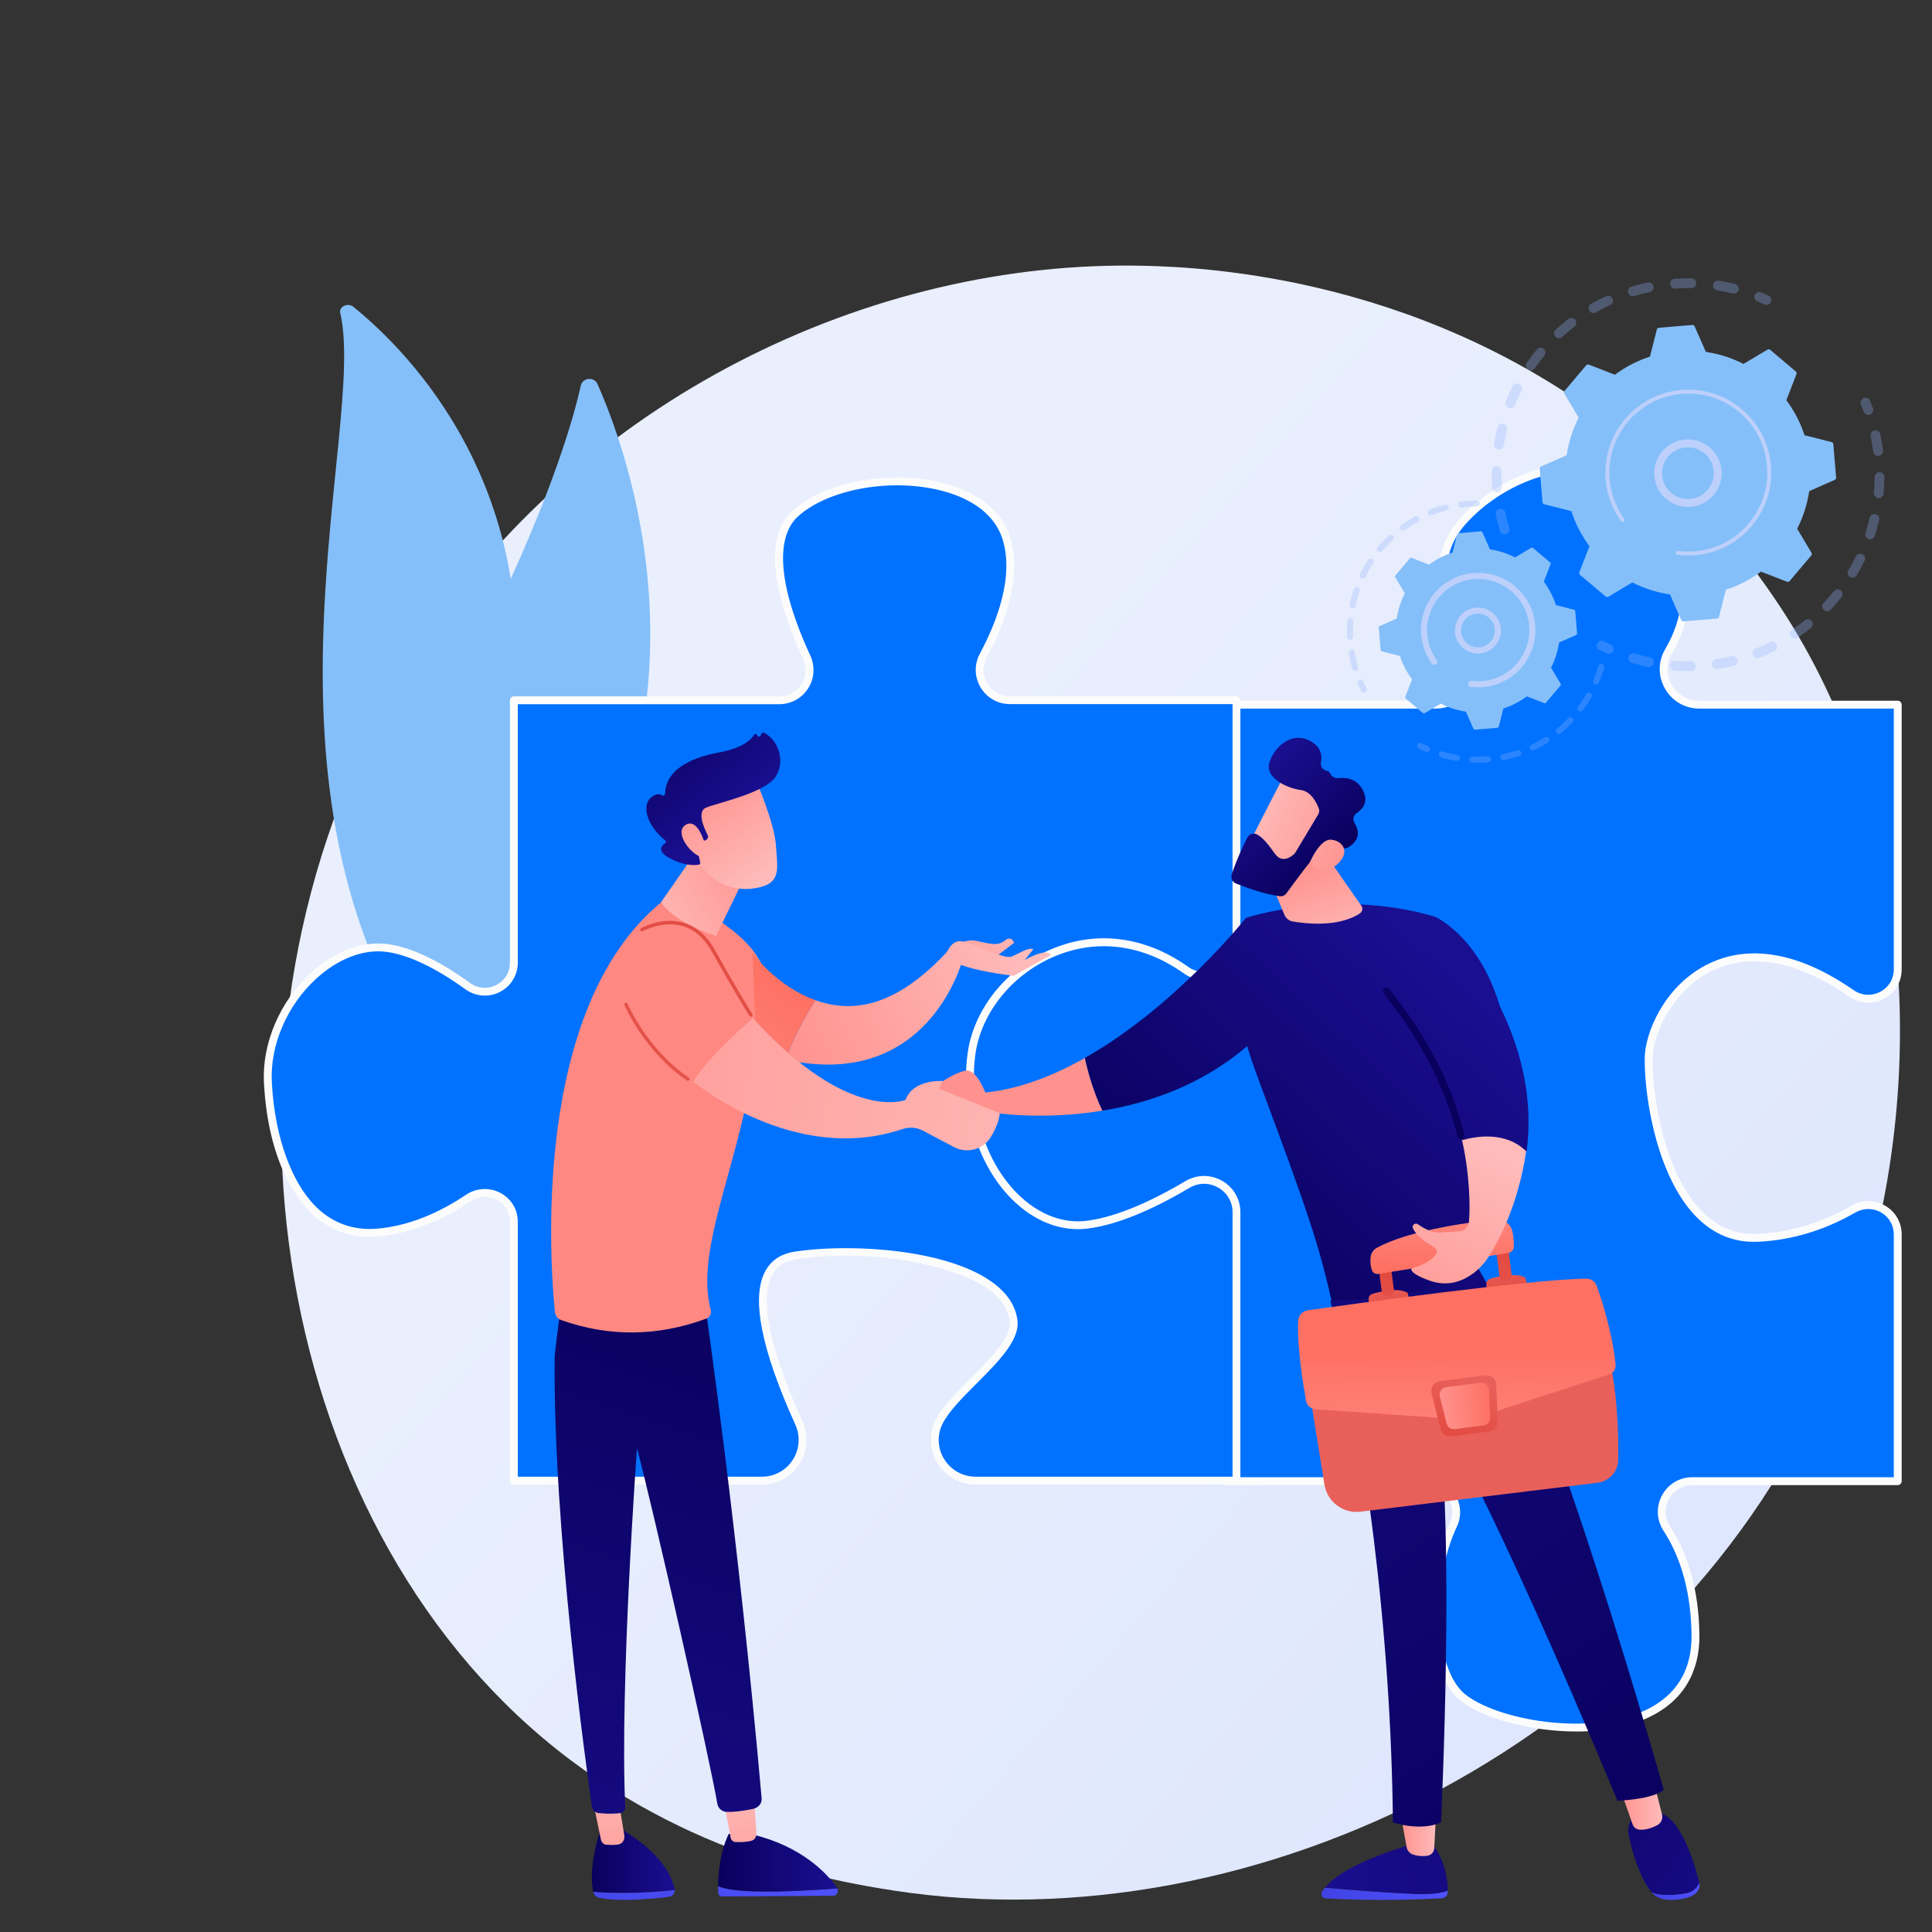 <?xml version="1.0" encoding="UTF-8"?>
<svg xmlns="http://www.w3.org/2000/svg" xmlns:xlink="http://www.w3.org/1999/xlink" viewBox="0 0 3310 3310">
  <rect x="0" y="0" width="3310" height="3310" fill="#333333" stroke="none"/>
  <defs>
    <style>
      .cls-1 {
        fill: url(#linear-gradient-2);
      }

      .cls-2,
      .cls-3,
      .cls-4 {
        fill: transparent;
      }

      .cls-5 {
        fill: url(#linear-gradient-17);
      }

      .cls-6 {
        fill: url(#linear-gradient-43);
      }

      .cls-7 {
        fill: url(#linear-gradient-15);
      }

      .cls-8 {
        fill: url(#linear-gradient-18);
      }

      .cls-9 {
        fill: url(#linear-gradient-40);
      }

      .cls-10 {
        fill: url(#linear-gradient-28);
      }

      .cls-11 {
        fill: url(#linear-gradient-14);
      }

      .cls-12 {
        fill: url(#linear-gradient-36);
      }

      .cls-13 {
        fill: url(#linear-gradient-20);
      }

      .cls-14 {
        fill: url(#linear-gradient-6);
      }

      .cls-15 {
        isolation: isolate;
      }

      .cls-16 {
        fill: url(#linear-gradient-35);
      }

      .cls-17 {
        fill: url(#linear-gradient-32);
      }

      .cls-18 {
        fill: #0072ff;
      }

      .cls-19 {
        fill: url(#linear-gradient-11);
      }

      .cls-20 {
        fill: url(#linear-gradient-39);
      }

      .cls-21 {
        fill: url(#linear-gradient-10);
      }

      .cls-22 {
        fill: #91b3fa;
      }

      .cls-3 {
        mix-blend-mode: soft-light;
      }

      .cls-23 {
        fill: url(#linear-gradient-37);
      }

      .cls-24 {
        fill: url(#linear-gradient-16);
      }

      .cls-25 {
        opacity: .3;
      }

      .cls-26 {
        fill: url(#linear-gradient-31);
      }

      .cls-27 {
        fill: url(#linear-gradient-41);
      }

      .cls-28 {
        fill: url(#linear-gradient-21);
      }

      .cls-29 {
        fill: url(#linear-gradient-25);
      }

      .cls-30 {
        fill: url(#linear-gradient-5);
      }

      .cls-31 {
        fill: url(#linear-gradient-45);
      }

      .cls-32 {
        fill: url(#linear-gradient-34);
      }

      .cls-33 {
        fill: #ff8882;
      }

      .cls-34 {
        fill: url(#linear-gradient-7);
      }

      .cls-35 {
        fill: url(#linear-gradient-24);
      }

      .cls-36 {
        fill: #85bff9;
      }

      .cls-37 {
        fill: url(#linear-gradient-9);
      }

      .cls-38 {
        fill: url(#linear-gradient-22);
      }

      .cls-39 {
        fill: url(#linear-gradient-42);
      }

      .cls-40 {
        fill: url(#linear-gradient-3);
      }

      .cls-4 {
        opacity: .58;
      }

      .cls-41 {
        fill: url(#linear-gradient);
      }

      .cls-42 {
        fill: url(#linear-gradient-27);
      }

      .cls-43 {
        fill: url(#linear-gradient-33);
      }

      .cls-44 {
        fill: url(#linear-gradient-38);
      }

      .cls-45 {
        fill: url(#linear-gradient-29);
      }

      .cls-46 {
        fill: url(#linear-gradient-30);
      }

      .cls-47 {
        fill: #bdd0fb;
      }

      .cls-48 {
        fill: url(#linear-gradient-23);
      }

      .cls-49 {
        fill: url(#linear-gradient-19);
      }

      .cls-50 {
        fill: url(#linear-gradient-4);
      }

      .cls-51 {
        fill: url(#linear-gradient-8);
      }

      .cls-52 {
        fill: url(#linear-gradient-44);
      }

      .cls-53 {
        fill: url(#linear-gradient-12);
      }

      .cls-54 {
        fill: url(#linear-gradient-13);
      }

      .cls-55 {
        fill: url(#linear-gradient-26);
      }

      .cls-56 {
        fill: #fcfcfc;
      }
    </style>
    <linearGradient id="linear-gradient" x1="3492.71" y1="3292.41" x2="1410.72" y2="1470.68"
      gradientUnits="userSpaceOnUse">
      <stop offset="0" stop-color="#dae3fe" />
      <stop offset="1" stop-color="#e9effd" />
    </linearGradient>
    <linearGradient id="linear-gradient-2" x1="1593.69" y1="1929.93" x2="1626.25" y2="1918.64"
      gradientUnits="userSpaceOnUse">
      <stop offset="0" stop-color="#febbba" />
      <stop offset="1" stop-color="#ff928e" />
    </linearGradient>
    <linearGradient id="linear-gradient-3" x1="1825.47" y1="1990.6" x2="2299.68" y2="1473.69"
      gradientUnits="userSpaceOnUse">
      <stop offset="0" stop-color="#09005d" />
      <stop offset="1" stop-color="#1a0f91" />
    </linearGradient>
    <linearGradient id="linear-gradient-4" x1="2041.95" y1="2189.18" x2="2516.15" y2="1672.28"
      xlink:href="#linear-gradient-3" />
    <linearGradient id="linear-gradient-5" x1="996.01" y1="1629.84" x2="947.54" y2="1484.45"
      gradientTransform="translate(1290.1)" xlink:href="#linear-gradient-2" />
    <linearGradient id="linear-gradient-6" x1="2149.53" y1="1381.3" x2="2323.72" y2="1457.03"
      xlink:href="#linear-gradient-2" />
    <linearGradient id="linear-gradient-7" x1="5027.63" y1="5584.33" x2="5235.71" y2="5584.33"
      gradientTransform="translate(9787.37 1318.79) rotate(-133.27) scale(1 -1)" xlink:href="#linear-gradient-3" />
    <linearGradient id="linear-gradient-8" x1="2138.68" y1="1406.27" x2="2312.86" y2="1482"
      xlink:href="#linear-gradient-2" />
    <linearGradient id="linear-gradient-9" x1="2273.45" y1="3244.53" x2="2489.93" y2="3244.53"
      gradientTransform="translate(4753.76) rotate(-180) scale(1 -1)" gradientUnits="userSpaceOnUse">
      <stop offset="0" stop-color="#4f52ff" />
      <stop offset="1" stop-color="#4042e2" />
    </linearGradient>
    <linearGradient id="linear-gradient-10" x1="3002.81" y1="3042" x2="2218.98" y2="3265.41"
      xlink:href="#linear-gradient-3" />
    <linearGradient id="linear-gradient-11" x1="2293.44" y1="3142.87" x2="2354.41" y2="3142.87"
      gradientTransform="translate(4753.76) rotate(-180) scale(1 -1)" xlink:href="#linear-gradient-2" />
    <linearGradient id="linear-gradient-12" x1="1841.89" y1="3239.86" x2="1924.85" y2="3239.86"
      xlink:href="#linear-gradient-9" />
    <linearGradient id="linear-gradient-13" x1="2565.84" y1="2996.59" x2="3054.31" y2="3314.67"
      xlink:href="#linear-gradient-3" />
    <linearGradient id="linear-gradient-14" x1="1905.79" y1="3092.04" x2="1978.66" y2="3092.04"
      gradientTransform="translate(4753.76) rotate(-180) scale(1 -1)" xlink:href="#linear-gradient-2" />
    <linearGradient id="linear-gradient-15" x1="-437.49" y1="3199.04" x2="674.48" y2="1661.68"
      gradientTransform="translate(2420.76) rotate(-180) scale(1 -1)" xlink:href="#linear-gradient-3" />
    <linearGradient id="linear-gradient-16" x1="2477.36" y1="2182.86" x2="2504.33" y2="2378.39"
      gradientUnits="userSpaceOnUse">
      <stop offset="0" stop-color="#e1473d" />
      <stop offset="1" stop-color="#e9605a" />
    </linearGradient>
    <linearGradient id="linear-gradient-17" x1="27.6" y1="2902.5" x2="24.6" y2="2829.62"
      gradientTransform="translate(1990 -609.6) rotate(-7.3)" xlink:href="#linear-gradient-16" />
    <linearGradient id="linear-gradient-18" x1="23.8" y1="2793.09" x2="38.83" y2="3001.94"
      gradientTransform="translate(1990 -609.6) rotate(-7.3)" xlink:href="#linear-gradient-16" />
    <linearGradient id="linear-gradient-19" x1="230.63" y1="2894.14" x2="227.62" y2="2821.26"
      gradientTransform="translate(1990 -609.6) rotate(-7.3)" xlink:href="#linear-gradient-16" />
    <linearGradient id="linear-gradient-20" x1="226.28" y1="2778.53" x2="241.31" y2="2987.39"
      gradientTransform="translate(1990 -609.6) rotate(-7.3)" xlink:href="#linear-gradient-16" />
    <linearGradient id="linear-gradient-21" x1="142.88" y1="2676.84" x2="122.6" y2="2825.57"
      gradientTransform="translate(1990 -609.6) rotate(-7.3)" gradientUnits="userSpaceOnUse">
      <stop offset="0" stop-color="#ff928e" />
      <stop offset="1" stop-color="#fe7062" />
    </linearGradient>
    <linearGradient id="linear-gradient-22" x1="2498.18" y1="2570.29" x2="2495.93" y2="2311.84"
      gradientTransform="matrix(1, 0, 0, 1, 0, 0)" xlink:href="#linear-gradient-21" />
    <linearGradient id="linear-gradient-23" x1="2493.73" y1="2480.27" x2="2518.45" y2="2365.66"
      xlink:href="#linear-gradient-16" />
    <linearGradient id="linear-gradient-24" x1="91.59" y1="3060.48" x2="176.78" y2="3060.48"
      xlink:href="#linear-gradient-21" />
    <linearGradient id="linear-gradient-25" x1="2561.45" y1="1982.01" x2="2396.43" y2="2299.35"
      xlink:href="#linear-gradient-2" />
    <linearGradient id="linear-gradient-26" x1="2112.52" y1="2253.93" x2="2586.72" y2="1737.02"
      xlink:href="#linear-gradient-3" />
    <linearGradient id="linear-gradient-27" x1="2457.14" y1="1750.91" x2="2567.26" y2="1317.15"
      xlink:href="#linear-gradient-3" />
    <linearGradient id="linear-gradient-28" x1="-276.05" y1="3187.59" x2="-134.04" y2="3187.59"
      gradientTransform="translate(1290.1)" xlink:href="#linear-gradient-3" />
    <linearGradient id="linear-gradient-29" x1="79.47" y1="3020.06" x2="-437.17" y2="3425.72"
      gradientTransform="translate(1290.1)" xlink:href="#linear-gradient-9" />
    <linearGradient id="linear-gradient-30" x1="-236.55" y1="3025.92" x2="-263.68" y2="3262.65"
      gradientTransform="translate(1290.1)" xlink:href="#linear-gradient-2" />
    <linearGradient id="linear-gradient-31" x1="171.24" y1="3136.77" x2="-345.39" y2="3542.43"
      gradientTransform="translate(1290.1)" xlink:href="#linear-gradient-9" />
    <linearGradient id="linear-gradient-32" x1="-59.8" y1="3191.2" x2="144.62" y2="3191.2"
      gradientTransform="translate(1290.1)" xlink:href="#linear-gradient-3" />
    <linearGradient id="linear-gradient-33" x1="89.28" y1="2996.76" x2="62.16" y2="3233.51"
      gradientTransform="translate(993.21 65.77) rotate(-3.61)" xlink:href="#linear-gradient-2" />
    <linearGradient id="linear-gradient-34" x1="1285.52" y1="2160.96" x2="832.58" y2="3594.5"
      xlink:href="#linear-gradient-3" />
    <linearGradient id="linear-gradient-35" x1="1105.13" y1="1578.34" x2="1293.91" y2="1465.97"
      xlink:href="#linear-gradient-2" />
    <linearGradient id="linear-gradient-36" x1="1311.07" y1="1502.6" x2="1200.89" y2="1340.7"
      xlink:href="#linear-gradient-2" />
    <linearGradient id="linear-gradient-37" x1="1106.89" y1="1220.53" x2="1262.66" y2="1402.97"
      xlink:href="#linear-gradient-3" />
    <linearGradient id="linear-gradient-38" x1="1257.61" y1="1538.98" x2="1147.48" y2="1377.16"
      xlink:href="#linear-gradient-2" />
    <linearGradient id="linear-gradient-39" x1="1118.32" y1="1997.46" x2="1356.55" y2="1671.59"
      gradientTransform="matrix(1, 0, 0, 1, 0, 0)" xlink:href="#linear-gradient-21" />
    <linearGradient id="linear-gradient-40" x1="1744.05" y1="1615.97" x2="1347.74" y2="1813.12"
      xlink:href="#linear-gradient-2" />
    <linearGradient id="linear-gradient-41" x1="1738.25" y1="1566.53" x2="1602.69" y2="1708.11"
      xlink:href="#linear-gradient-2" />
    <linearGradient id="linear-gradient-42" x1="1745.94" y1="1613.64" x2="1349.62" y2="1810.78"
      xlink:href="#linear-gradient-2" />
    <linearGradient id="linear-gradient-43" x1="1911.55" y1="1948.14" x2="761.41" y2="1740.16"
      xlink:href="#linear-gradient-2" />
    <linearGradient id="linear-gradient-44" x1="1348.03" y1="1443.72" x2="845.07" y2="2214.63"
      xlink:href="#linear-gradient-16" />
    <linearGradient id="linear-gradient-45" x1="1341.05" y1="1439.17" x2="838.09" y2="2210.08"
      xlink:href="#linear-gradient-16" />
  </defs>
  <g class="cls-15">
    <g id="Background">
      <rect class="cls-2" width="3710" height="3710" />
    </g>
    <g id="Illustration">
      <path class="cls-41"
        d="M3138.88,2346.3c-269.08,633.57-985.83,988.49-1607.41,892.75-101.14-15.58-378.43-61.99-623.92-280.92-472.6-421.46-573.67-1256.01-192.44-1844.14,277.47-428.05,774.86-670.7,1247.48-658.56,101.8,2.61,491.95,18.73,834.83,301.45,50.36,41.53,161.44,140.21,261.55,296.75,235.07,367.6,255.27,879.76,79.91,1292.66Z" />
      <path class="cls-36"
        d="M582.94,536.27c-2.59-11.04,12.94-18.38,22.45-10.67,96.6,78.33,328.7,312.9,270.86,722.83-72.57,514.32,51.5,701.99,205.94,816.46,0,0-212.1-53.83-345.54-244.26-327.63-467.55-107.58-1088-153.71-1284.36Z" />
      <path class="cls-3"
        d="M656.45,696.91c12.08,57.26,22.86,114.69,31.18,172.38,8.67,57.64,15.32,115.48,19.87,173.42,4.29,57.95,7.32,115.96,7.49,173.99,.47,58.03-1.94,116.01-4.6,174.22-2.28,58.19-4.96,116.79-.7,175.82,4.19,58.9,16.59,118.32,41.19,174.02,6.15,13.88,12.62,27.72,19.97,41.09,7.06,13.5,14.82,26.72,22.85,39.83,16.21,26.14,34.46,51.4,54.8,75.38,40.82,47.87,90.05,90.33,144.28,126.27,5.71,3.78,13.89,2.85,18.27-2.08,4.3-4.84,3.34-11.74-2.1-15.57l-.04-.03c-12.9-9.06-25.67-18.24-37.92-27.88-6.22-4.74-12.17-9.7-18.24-14.57-5.84-5.06-11.92-9.92-17.57-15.13-23.03-20.5-44.36-42.37-63.72-65.49-38.93-46.03-70.1-97.32-93.71-150.5-11.46-26.71-20.63-54.1-27.32-82.01-6.67-27.91-10.86-56.31-13.18-84.94-4.64-57.29-2.55-115.31-.75-173.51,1.71-58.21,2.96-116.72,1.43-175.18-.68-29.23-1.96-58.44-3.85-87.62-.85-14.59-2.02-29.17-3.17-43.75-1.31-14.57-2.71-29.13-4.24-43.67-6.27-58.18-14.59-116.16-25.03-173.84-10.75-57.63-23.27-115-38.33-171.86-.43-1.63-2.3-2.64-4.19-2.27-1.83,.36-2.99,1.91-2.66,3.48Z" />
      <g>
        <path class="cls-36"
          d="M833.17,1767.33c-11.84,12.57-32.67,8.95-39.8-6.78-39.32-86.8-128.28-342.25,18.65-636.54,124.08-248.52,167.74-395.07,182.95-462.97,3.22-14.36,22.89-16.26,28.83-2.8,65.53,148.53,238.55,653.73-190.63,1109.09Z" />
        <path class="cls-3"
          d="M811.66,1758.17c-.42,.08-.85,.11-1.3,.1-3.72-.06-6.69-3.12-6.64-6.84,.06-4.22,8.28-426.1,165.19-779.45,1.51-3.4,5.49-4.93,8.9-3.43,3.4,1.51,4.94,5.5,3.43,8.9-155.77,350.77-163.97,769.99-164.03,774.18-.05,3.28-2.43,5.98-5.54,6.53Z" />
      </g>
      <g>
        <path class="cls-18"
          d="M2512.36,1115.66c-37.56-65.98-66.47-154.71-7.44-221.13,106.63-119.95,319.88-146.61,373.19,39.99,22.05,77.19,6.48,137.18-19.37,181-23.94,40.58,5.57,91.73,52.69,91.73h339.87v453.47c0,40.95-46,64.38-79.64,41.04-228-158.25-346.89,28.41-347.14,112.42-.28,93.3,40.26,313.21,186.87,306.55,67-3.04,122.87-25.57,163.78-49.14,33.88-19.52,76.13,4.25,76.13,43.35v422.66h-351.73c-41.76,0-66.67,46.12-43.95,81.16,26.1,40.26,47.95,98.63,49.14,181.7,3.03,211.47-319.88,173.27-399.84,106.63-57.12-47.6-59.47-200.23-15-294.62,16.43-34.87-10.59-74.87-49.15-74.87h-342.36v-462.52c0-33.72-36.62-54.45-65.61-37.23-58.92,35.01-149.93,78.91-240.94,82.87-153.27,6.67-173.27-166.6-179.93-299.88-5.89-117.71,218.54-308.27,395.69-192.1,29.03,19.03,88.6,46.89,88.6,12.18v-433.67h363.32c47.05,0,76.09-50.71,52.81-91.6Z" />
        <path class="cls-56"
          d="M2700.72,2966.49c-17.9,0-36.44-1.18-55.39-3.57-61.01-7.7-116.47-27.1-144.72-50.65-61.64-51.37-60.75-209.37-16.78-302.67,6.61-14.02,5.53-29.73-2.95-43.1-8.8-13.87-23.79-22.16-40.1-22.16h-342.36c-3.72,0-6.74-3.02-6.74-6.74v-462.52c0-13.35-6.9-25.24-18.47-31.82-11.61-6.61-25.42-6.47-36.96,.39-60.63,36.03-152.19,79.81-244.09,83.81-70.66,3.14-121.67-31.09-151.45-101.57-25.26-59.78-32.13-137.03-35.51-204.71-3.22-64.33,56.5-146.56,142-195.54,90.91-52.07,187.18-52.99,264.13-2.53,26.72,17.53,62.82,32.51,74.55,26.19,.99-.53,3.61-1.95,3.61-8.37v-433.67c0-3.72,3.02-6.74,6.74-6.74h363.32c19.53,0,37.02-10.04,46.8-26.86,9.89-17.01,9.95-37.45,.15-54.66-53.67-94.26-55.96-173.43-6.62-228.94,65.18-73.32,168.75-111.29,251.81-92.36,65.08,14.84,112.28,62.77,132.91,134.97,19.45,68.08,12.7,130.76-20.05,186.28-9.95,16.87-10.08,37.11-.35,54.14,9.81,17.17,27.47,27.42,47.24,27.42h339.86c3.72,0,6.74,3.02,6.74,6.74v453.47c0,21.59-11.39,40.43-30.46,50.42-19.08,9.98-41.98,8.51-59.77-3.84-113.14-78.53-192.16-66.18-238.54-42.01-66.66,34.75-97.89,109.4-98.01,148.91-.22,72.21,22.99,202.19,87.8,264.31,26.22,25.13,57.09,37.02,92.03,35.48,55.44-2.52,109.52-18.75,160.72-48.25,18.2-10.49,39.83-10.52,57.88-.09,17.76,10.26,28.36,28.69,28.36,49.29v422.66c0,3.72-3.02,6.74-6.74,6.74h-351.73c-17.05,0-32.07,8.91-40.18,23.83-8.14,14.99-7.44,32.53,1.89,46.93,32.28,49.79,49.18,112.13,50.23,185.27,.93,65.28-28.83,114.22-86.08,141.54-33.98,16.21-77.06,24.59-124.72,24.59Zm-595.56-435.63h335.62c20.95,0,40.2,10.62,51.49,28.42,10.84,17.09,12.25,38.05,3.76,56.07-45.31,96.16-38.52,243.45,13.21,286.57,53.02,44.18,213.16,74.22,310.39,27.82,52.89-25.24,79.27-68.7,78.4-129.18-1.01-70.57-17.18-130.5-48.06-178.13-12.06-18.6-12.97-41.3-2.43-60.7,10.51-19.33,29.95-30.87,52.03-30.87h344.98v-415.92c0-15.73-8.08-29.79-21.62-37.61-13.82-7.99-30.41-7.95-44.4,.1-53.09,30.58-109.22,47.42-166.84,50.03-38.63,1.78-72.98-11.44-101.97-39.22-67.87-65.05-92.18-199.55-91.95-274.08,.13-44.06,32.88-123.1,105.26-160.83,49.67-25.9,133.79-39.47,252.47,42.89,13.86,9.62,30.99,10.72,45.83,2.97,14.54-7.61,23.23-21.99,23.23-38.47v-446.72h-333.12c-24.67,0-46.71-12.79-58.95-34.22-12.16-21.29-11.99-46.59,.45-67.68,30.8-52.22,37.09-111.34,18.7-175.72-24.63-86.2-80.45-115.84-122.94-125.53-78.5-17.92-176.68,18.35-238.73,88.17-31.48,35.41-55.59,101.16,8.26,213.31h0c12.2,21.43,12.12,46.9-.21,68.11-12.22,21.02-34.07,33.56-58.46,33.56h-356.58v426.92c0,11.96-5.81,17.6-10.68,20.24-25.75,13.91-85.81-25.11-88.36-26.77-72.55-47.59-163.68-46.51-250.03,2.96-80.02,45.84-138.16,124.58-135.23,183.16,3.33,66.5,10.02,142.29,34.47,200.14,27.74,65.65,72.98,96.19,138.44,93.35,89.09-3.87,178.49-46.69,237.79-81.93,15.76-9.36,34.64-9.55,50.52-.52,15.83,9.01,25.28,25.28,25.28,43.54v455.77Z" />
      </g>
      <g>
        <path class="cls-18"
          d="M802.16,2052.55c-39.98,26.83-92.75,52.93-152.23,58.88-131.7,13.17-184.38-131.7-190.97-256.82-6.58-125.12,105.36-243.65,204.14-230.48,46.52,6.2,97.43,35.78,138.27,65.33,32.98,23.87,79.04,.4,79.04-40.32v-449.39h454.64c37.89,0,63-39.13,47.17-73.55-35.67-77.53-75.74-195.34-19.86-246.19,86.84-79.02,321.44-79.02,360.95,39.51,22.12,66.37-7.93,146.22-38.67,203.65-18.53,34.62,6.48,76.4,45.74,76.4h388.03v416.19c0,44.4-50.21,71.99-86.42,46.29-167.85-119.13-351.16,6.53-367.96,146.47-19.76,164.63,85.61,302.91,197.56,289.75,56.85-6.69,122.18-38.85,172.73-68.88,37.12-22.06,84.1,4.43,84.1,47.62v459.69h-446.93c-51.14,0-85.34-53.34-63.18-99.43,26.42-54.92,134.67-122.34,128.17-174.37-13.17-105.36-247.76-131.43-374.12-111.81-96.44,14.97-48.5,165.83,6.31,286.73,21.01,46.34-12.45,98.88-63.33,98.88h-424.93v-443.21c0-40.23-44.84-63.35-78.25-40.93Z" />
        <path class="cls-56"
          d="M2118.42,2543.43h-446.93c-26.56,0-50.87-13.44-65.03-35.96-13.98-22.24-15.56-49.58-4.23-73.13,11.35-23.6,36.95-49.2,61.7-73.95,34.06-34.06,69.28-69.28,65.86-96.66-2.53-20.27-14.4-38.52-35.26-54.26-47.54-35.86-189.06-73.78-331.14-51.73-19.19,2.98-32.42,11.65-40.46,26.52-21.99,40.68-4.05,127.39,51.88,250.76,10.87,23.97,8.88,51.44-5.32,73.48-14.1,21.87-38.07,34.93-64.14,34.93h-424.94c-3.72,0-6.74-3.02-6.74-6.74v-443.2c0-16.11-8.44-30.23-22.57-37.77-14.5-7.73-31.39-6.82-45.18,2.44-51.65,34.66-103.91,54.85-155.32,59.99-42.48,4.25-79.63-7.03-110.48-33.5-23.87-20.49-80.22-83.88-87.9-229.67-3.53-67.04,27-138.89,79.66-187.5,40.68-37.55,88.85-55.77,132.1-50.01,40.15,5.35,87.7,27.74,141.33,66.55,13.41,9.7,30.19,11.02,44.89,3.51,14.68-7.5,23.45-21.84,23.45-38.36v-449.39c0-3.72,3.02-6.74,6.74-6.74h454.64c15.5,0,29.73-7.77,38.07-20.78,8.33-13,9.44-29.15,2.97-43.21-40.04-87.02-75.71-201.73-18.27-253.99,55.04-50.09,169.15-70.8,259.77-47.13,58.12,15.17,97.93,46.96,112.11,89.49,23.06,69.2-8.54,151.83-39.12,208.96-7.58,14.16-7.19,30.81,1.04,44.55,8.22,13.73,22.72,21.93,38.76,21.93h388.03c3.72,0,6.74,3.02,6.74,6.74v416.19c0,23.59-13.12,45.02-34.24,55.93-20.66,10.67-44.15,9.13-62.82-4.13-71.13-50.48-151.08-60.21-225.14-27.39-71.81,31.81-123.71,98.22-132.23,169.17-10.78,89.79,16.85,179.97,72.09,235.34,35,35.08,76.87,51.75,117.98,46.91,57.37-6.75,124.15-40.7,170.07-67.99,19.6-11.65,43.12-11.89,62.88-.65,19.66,11.19,31.4,31.4,31.4,54.06v459.69c0,3.72-3.02,6.74-6.74,6.74Zm-669.6-405.01c88.42,0,195.14,16.01,253.83,60.28,23.88,18.01,37.52,39.33,40.52,63.35,4.24,33.92-33.35,71.51-69.7,107.86-23.95,23.96-48.73,48.73-59.08,70.27-9.31,19.35-8,41.82,3.49,60.11,11.67,18.57,31.71,29.66,53.61,29.66h440.19v-452.95c0-17.75-9.19-33.58-24.59-42.34-15.5-8.82-33.93-8.63-49.33,.52-47.04,27.95-115.66,62.75-175.38,69.78-45.23,5.33-91.13-12.71-129.1-50.78-58.09-58.23-87.19-152.67-75.93-246.47,9.07-75.58,64.08-146.19,140.15-179.89,78.58-34.81,163.25-24.61,238.4,28.73,14.5,10.28,32.75,11.46,48.83,3.15,16.62-8.59,26.94-25.42,26.94-43.95v-409.44h-381.29c-20.83,0-39.64-10.65-50.33-28.49-10.69-17.85-11.2-39.47-1.37-57.84,29.33-54.79,59.77-133.68,38.22-198.33-12.69-38.07-49.17-66.73-102.72-80.71-86.67-22.62-195.28-3.27-247.29,44.06-23.23,21.14-51.33,80.21,21.45,238.38,8.39,18.25,6.95,39.24-3.87,56.12-10.83,16.9-29.31,27-49.42,27h-447.9v442.65c0,21.37-11.8,40.67-30.8,50.37-19.02,9.72-41.6,7.96-58.93-4.59-51.07-36.96-97.83-59.13-135.21-64.11-39.27-5.25-83.45,11.73-121.17,46.55-49.8,45.97-78.67,113.75-75.35,176.89,5.14,97.54,36.24,179.84,83.21,220.15,27.94,23.98,61.71,34.2,100.35,30.32,49.18-4.92,99.36-24.35,149.15-57.77h0c17.74-11.9,40.36-13.1,59.04-3.14,18.6,9.92,29.71,28.49,29.71,49.67v436.46h418.19c21.46,0,41.21-10.75,52.81-28.75,11.71-18.17,13.35-40.82,4.38-60.6-58.56-129.17-75.88-217.57-51.46-262.74,10.03-18.57,26.94-29.81,50.25-33.43,24.38-3.79,54.68-5.99,87.5-5.99Z" />
      </g>
      <g class="cls-25">
        <path class="cls-22"
          d="M2579.25,915.5c-4.19,.78-8.37-1.71-9.61-5.88-2.71-9.12-5.07-18.5-7.01-27.86-.94-4.56,1.99-9.02,6.54-9.96,.06-.01,.11-.02,.16-.03,4.5-.84,8.86,2.07,9.79,6.57,1.84,8.9,4.08,17.8,6.66,26.47,1.33,4.46-1.21,9.15-5.67,10.48-.29,.09-.58,.15-.86,.21Zm-12.95-72.24c-.32,.06-.66,.1-.99,.13-4.64,.31-8.66-3.2-8.97-7.84-.64-9.54-.88-19.19-.71-28.7,.08-4.65,3.9-8.34,8.57-8.27,4.65,.08,8.35,3.92,8.27,8.57-.16,9.04,.07,18.21,.68,27.27,.29,4.3-2.71,8.07-6.85,8.84Zm3.27-73.29c-.92,.17-1.89,.19-2.87,.04-4.59-.73-7.73-5.05-7-9.64,1.49-9.42,3.42-18.89,5.72-28.15,1.12-4.52,5.69-7.26,10.21-6.15,4.51,1.12,7.27,5.69,6.15,10.21-2.18,8.79-4.01,17.79-5.43,26.73-.57,3.62-3.37,6.33-6.77,6.96Zm19.59-70.74c-1.52,.28-3.14,.15-4.69-.47-4.32-1.74-6.4-6.65-4.67-10.96,3.57-8.85,7.56-17.66,11.86-26.17,2.1-4.15,7.17-5.81,11.32-3.71,4.15,2.1,5.81,7.17,3.71,11.32-4.09,8.08-7.88,16.44-11.27,24.86-1.12,2.77-3.54,4.62-6.27,5.13Zm34.87-64.59c-2.14,.4-4.43-.02-6.35-1.36-3.82-2.65-4.77-7.9-2.12-11.72,5.43-7.82,11.27-15.52,17.36-22.88,2.96-3.59,8.27-4.09,11.86-1.12,3.58,2.97,4.09,8.28,1.12,11.86-5.79,6.99-11.34,14.31-16.5,21.74-1.32,1.9-3.27,3.09-5.37,3.48Zm48.28-55.27c-2.77,.52-5.73-.36-7.77-2.59-3.14-3.43-2.9-8.76,.53-11.9,7.03-6.44,14.43-12.65,21.99-18.47,3.69-2.84,8.98-2.15,11.82,1.54,2.84,3.68,2.15,8.97-1.54,11.81-7.18,5.53-14.21,11.43-20.89,17.55-1.2,1.1-2.64,1.79-4.13,2.06Zm299.75-76.45c-1.15,.21-2.35,.19-3.56-.1-8.79-2.17-17.79-3.98-26.75-5.38-4.6-.72-7.74-5.03-7.02-9.62,.72-4.6,5.03-7.74,9.63-7.02,9.44,1.48,18.92,3.39,28.17,5.67,4.52,1.11,7.28,5.68,6.16,10.2-.82,3.31-3.49,5.68-6.64,6.27Zm-240.46,33.28c-3.44,.64-7.05-.91-8.87-4.12-2.3-4.05-.88-9.19,3.16-11.49,8.29-4.71,16.89-9.12,25.55-13.11,4.24-1.92,9.23-.1,11.17,4.13,1.94,4.23,.09,9.23-4.14,11.17-8.23,3.78-16.39,7.97-24.26,12.44-.84,.47-1.72,.79-2.61,.96Zm167.68-42.7c-.55,.1-1.11,.15-1.69,.15-9.06-.14-18.24,.1-27.29,.73-4.64,.32-8.66-3.18-8.99-7.82-.32-4.64,3.18-8.69,7.82-8.98,9.53-.66,19.19-.92,28.72-.77,4.65,.07,8.36,3.91,8.29,8.56-.06,4.07-3.01,7.43-6.87,8.15Zm-100.23,13.87c-4.18,.78-8.36-1.7-9.61-5.86-1.34-4.46,1.19-9.15,5.65-10.49,9.13-2.73,18.49-5.11,27.84-7.06,.06-.01,.12-.03,.18-.04,4.49-.84,8.85,2.06,9.79,6.56,.95,4.56-1.97,9.02-6.53,9.97-8.88,1.85-17.77,4.11-26.44,6.71-.29,.08-.59,.16-.88,.21Z" />
        <path class="cls-22"
          d="M3027.98,522.22c-1.63,.3-3.37,.13-5-.6-3.96-1.78-8.02-3.51-12.08-5.14-4.32-1.73-6.41-6.64-4.67-10.96,1.73-4.32,6.64-6.42,10.96-4.67,4.27,1.71,8.54,3.53,12.71,5.41,4.24,1.91,6.14,6.9,4.23,11.14-1.18,2.62-3.52,4.34-6.14,4.83Z" />
      </g>
      <g class="cls-25">
        <path class="cls-22"
          d="M3202.45,710.71c-4,.75-8.06-1.49-9.47-5.44-1.46-4.09-3.04-8.22-4.68-12.27-1.75-4.31,.33-9.23,4.64-10.97,4.33-1.75,9.23,.33,10.97,4.64,1.73,4.26,3.38,8.61,4.93,12.92,1.57,4.38-.71,9.2-5.09,10.77-.43,.15-.87,.27-1.3,.35Z" />
        <path class="cls-22"
          d="M2954.24,1143.96c-3.81,.71-7.65,1.36-11.51,1.95-4.6,.7-8.9-2.46-9.6-7.06-.7-4.6,2.48-8.92,7.06-9.6,8.91-1.36,17.75-3.07,26.37-5.13,4.53-1.07,9.07,1.72,10.15,6.24,1.08,4.53-1.72,9.07-6.24,10.15-5.33,1.27-10.79,2.43-16.23,3.45Zm-55.83,5.63c-.46,.09-.94,.14-1.43,.14-9.4,.15-18.91-.1-28.26-.75-4.64-.32-8.15-4.34-7.83-8.98,.32-4.64,4.35-8.16,8.98-7.83,8.88,.61,17.92,.84,26.85,.71,4.65-.07,8.48,3.64,8.55,8.29,.06,4.17-2.9,7.67-6.87,8.41Zm114.37-22.31c-3.9,.73-7.9-1.39-9.39-5.23-1.69-4.34,.46-9.22,4.8-10.91,8.3-3.22,16.56-6.85,24.58-10.78,4.18-2.04,9.23-.32,11.27,3.86,2.05,4.18,.32,9.23-3.86,11.27-8.44,4.14-17.15,7.95-25.89,11.35-.5,.19-1.01,.34-1.51,.43Zm-186.28,15.47c-1.05,.2-2.16,.19-3.27-.04-9.19-1.92-18.41-4.26-27.41-6.94-4.46-1.33-6.99-6.02-5.66-10.48,1.33-4.46,6.02-6.99,10.48-5.66,8.54,2.55,17.29,4.77,26.02,6.59,4.55,.95,7.47,5.42,6.52,9.97-.72,3.44-3.44,5.95-6.7,6.56Zm250.24-48.92c-3.2,.6-6.6-.7-8.54-3.58-2.6-3.86-1.58-9.09,2.28-11.69,7.38-4.97,14.65-10.32,21.61-15.92,3.63-2.91,8.93-2.34,11.84,1.29,2.91,3.63,2.34,8.93-1.29,11.84-7.33,5.89-14.98,11.53-22.75,16.76-.98,.66-2.06,1.09-3.15,1.3Zm55.07-46.68c-2.56,.48-5.31-.23-7.34-2.16-3.38-3.2-3.53-8.53-.33-11.91,6.13-6.48,12.06-13.3,17.62-20.26,2.9-3.64,8.2-4.23,11.84-1.32,3.63,2.91,4.23,8.21,1.32,11.84-5.85,7.32-12.09,14.5-18.55,21.32-1.27,1.34-2.88,2.17-4.56,2.49Zm43.58-57.57c-1.95,.36-4.03,.05-5.86-1.05-3.99-2.38-5.3-7.56-2.91-11.55,4.58-7.67,8.88-15.61,12.79-23.61,2.04-4.18,7.08-5.91,11.27-3.87,4.18,2.04,5.91,7.09,3.87,11.27-4.12,8.42-8.65,16.78-13.46,24.85-1.29,2.16-3.4,3.53-5.69,3.96Zm29.99-65.7c-1.35,.25-2.78,.18-4.17-.28-4.42-1.45-6.82-6.21-5.37-10.63,2.79-8.48,5.25-17.17,7.31-25.84,1.08-4.53,5.62-7.32,10.14-6.25,4.53,1.07,7.33,5.62,6.25,10.14-2.17,9.13-4.76,18.28-7.69,27.21-1,3.03-3.54,5.1-6.46,5.65Zm14.84-70.71c-.76,.14-1.55,.18-2.36,.1-4.63-.44-8.03-4.56-7.58-9.19,.85-8.86,1.33-17.88,1.43-26.8,.05-4.65,3.88-8.38,8.52-8.33,4.65,.05,8.38,3.87,8.33,8.52-.11,9.39-.61,18.89-1.51,28.22-.37,3.82-3.24,6.81-6.83,7.48Zm-1.06-72.19c-.17,.03-.34,.06-.52,.08-4.62,.57-8.83-2.7-9.4-7.32-.81-6.52-1.83-13.08-3.04-19.53-.44-2.33-.9-4.66-1.38-6.97-.95-4.56,1.96-9.02,6.52-9.97,4.59-1.06,9.02,1.96,9.97,6.51,.51,2.43,.99,4.87,1.45,7.33,1.27,6.78,2.34,13.69,3.2,20.54,.55,4.44-2.46,8.51-6.8,9.32Z" />
        <path class="cls-22"
          d="M2757.67,1120.15c-1.65,.31-3.4,.13-5.04-.62-4.15-1.89-8.34-3.91-12.45-5.99-4.15-2.1-5.81-7.17-3.71-11.32,2.1-4.15,7.17-5.81,11.32-3.71,3.9,1.98,7.88,3.89,11.82,5.69,4.23,1.93,6.1,6.92,4.17,11.16-1.18,2.59-3.52,4.3-6.12,4.79Z" />
      </g>
      <path class="cls-36"
        d="M2750.89,1022.01c1.28,1.08,3.11,1.23,4.56,.38l41.17-24.52c19.94,10.16,41.64,17.22,64.43,20.58l19.35,43.81c.68,1.54,2.26,2.47,3.93,2.33l57.28-4.82c1.67-.14,3.07-1.33,3.49-2.96l11.76-46.42c21.91-7.11,42.12-17.7,60.09-31.05l44.69,17.31c1.57,.61,3.34,.15,4.43-1.13l37.1-43.91c1.08-1.28,1.24-3.11,.38-4.56l-24.52-41.17c10.16-19.94,17.22-41.64,20.58-64.43l43.81-19.35c1.54-.68,2.47-2.26,2.33-3.93l-4.82-57.28c-.14-1.67-1.33-3.07-2.96-3.49l-46.42-11.76c-7.11-21.91-17.69-42.12-31.05-60.08l17.31-44.69c.61-1.57,.15-3.34-1.13-4.43l-43.91-37.1c-1.28-1.09-3.11-1.23-4.56-.38l-41.17,24.52c-19.94-10.17-41.64-17.22-64.43-20.58l-19.35-43.81c-.68-1.54-2.26-2.47-3.93-2.33l-57.28,4.82c-1.67,.14-3.07,1.33-3.49,2.96l-11.76,46.42c-21.91,7.11-42.12,17.69-60.09,31.05l-44.69-17.31c-1.57-.61-3.35-.15-4.43,1.13l-37.1,43.91c-1.08,1.28-1.23,3.11-.38,4.56l24.52,41.17c-10.16,19.94-17.22,41.64-20.58,64.43l-43.81,19.35c-1.54,.68-2.47,2.26-2.33,3.93l4.82,57.28c.14,1.67,1.33,3.07,2.96,3.49l46.42,11.76c7.11,21.9,17.7,42.12,31.05,60.08l-17.3,44.69c-.61,1.57-.15,3.34,1.13,4.43l43.91,37.1Z" />
      <path class="cls-47"
        d="M2902.4,867.49c-27.69,5.18-55.8-10.61-65.22-38.02-10.36-30.13,5.73-63.07,35.85-73.43,14.6-5.02,30.27-4.05,44.14,2.72,13.87,6.77,24.27,18.54,29.29,33.13,10.36,30.13-5.73,63.07-35.85,73.43-2.72,.93-5.46,1.65-8.2,2.17Zm-18.63-100.38c-2.14,.4-4.26,.96-6.35,1.68-23.1,7.94-35.43,33.2-27.49,56.3,7.94,23.1,33.19,35.44,56.3,27.49,23.1-7.94,35.43-33.2,27.49-56.3-3.85-11.19-11.82-20.21-22.46-25.41-8.64-4.22-18.2-5.5-27.49-3.76Z" />
      <path class="cls-47"
        d="M2918.9,949.3c-4.75,.89-9.58,1.54-14.47,1.96h0c-1.54,.13-3.08,.23-4.62,.31-7.6,.39-15.22,.18-22.74-.63-.1-.01-.21-.02-.31-.03-.29-.03-.58-.07-.87-.1-.57-.06-1.13-.14-1.7-.21-1.49-.19-2.62-1.32-2.88-2.72-.06-.34-.07-.7-.03-1.06,.24-1.85,1.93-3.14,3.77-2.91,9.5,1.23,19.19,1.44,28.81,.63,47.79-4.01,87.74-32.53,108.54-72.13,11.57-22.03,17.21-47.48,14.98-74.06-.39-4.66-1.01-9.27-1.86-13.8-5.71-30.52-21.61-57.92-45.65-78.23-27.61-23.33-62.66-34.51-98.68-31.48-74.39,6.26-129.77,71.84-123.52,146.19,.39,4.58,1,9.13,1.84,13.63,3.64,19.47,11.51,37.92,23.09,54.01,.3,.42,.49,.88,.58,1.35,.23,1.24-.25,2.57-1.34,3.35-1.51,1.08-3.62,.75-4.7-.77-12.16-16.89-20.42-36.27-24.24-56.71-.88-4.72-1.53-9.49-1.94-14.3-6.56-78.07,51.63-146.91,129.67-153.47,37.82-3.18,74.6,8.56,103.59,33.05,25.24,21.32,41.93,50.09,47.92,82.13,.89,4.76,1.54,9.6,1.96,14.49,3.18,37.82-8.56,74.61-33.05,103.59-21.33,25.24-50.1,41.93-82.15,47.93Z" />
      <g class="cls-25">
        <path class="cls-22"
          d="M2337.47,1186.55c-2.21,.41-4.52-.65-5.59-2.76-2-3.94-3.91-7.99-5.68-12.04-1.15-2.63,.06-5.7,2.7-6.85,2.63-1.16,5.7,.06,6.85,2.7,1.68,3.86,3.5,7.72,5.41,11.48,1.3,2.56,.28,5.69-2.28,7-.46,.23-.93,.39-1.41,.47Z" />
        <path class="cls-22"
          d="M2322.68,1149.36c-2.59,.48-5.18-1.06-5.94-3.64-2.15-7.3-3.95-14.79-5.35-22.26-.29-1.57-.57-3.15-.84-4.74-.47-2.84,1.62-5.44,4.29-5.99,2.84-.47,5.51,1.45,5.98,4.28,.25,1.52,.51,3.03,.8,4.53,1.33,7.13,3.05,14.27,5.1,21.23,.81,2.76-.76,5.65-3.52,6.46-.17,.05-.35,.09-.52,.12Zm-8.8-53.3c-.24,.05-.49,.08-.74,.09-2.87,.12-5.3-2.11-5.42-4.98-.39-9.21-.21-18.53,.54-27.69,.23-2.87,2.76-4.99,5.61-4.76,2.87,.23,5,2.74,4.76,5.61-.71,8.74-.88,17.63-.51,26.41,.11,2.62-1.73,4.86-4.23,5.33Zm4.39-53.85c-.65,.12-1.33,.12-2.02-.02-2.81-.59-4.62-3.35-4.03-6.16,1.88-9.01,4.35-18.01,7.33-26.73,.93-2.72,3.88-4.17,6.61-3.24,2.72,.93,4.17,3.89,3.24,6.61-2.85,8.32-5.2,16.89-6.99,25.48-.45,2.13-2.13,3.68-4.14,4.05Zm17.49-51.12c-1.06,.2-2.19,.07-3.23-.44-2.58-1.26-3.66-4.38-2.4-6.96,4.04-8.29,8.63-16.4,13.64-24.11,1.57-2.41,4.79-3.08,7.2-1.52,2.41,1.57,3.09,4.79,1.52,7.2-4.78,7.35-9.16,15.09-13.01,22.99-.75,1.54-2.16,2.54-3.73,2.84Zm29.44-45.3c-1.48,.28-3.07-.09-4.31-1.13-2.2-1.85-2.48-5.13-.63-7.33,5.93-7.05,12.35-13.8,19.08-20.06,2.1-1.96,5.4-1.84,7.35,.26,1.96,2.1,1.84,5.4-.26,7.35-6.42,5.98-12.55,12.42-18.2,19.14-.81,.96-1.88,1.55-3.02,1.76Zm39.54-36.77c-1.92,.36-3.96-.38-5.18-2.07-1.68-2.33-1.16-5.58,1.17-7.26,7.46-5.4,15.34-10.38,23.39-14.8,2.53-1.38,5.68-.46,7.07,2.06,1.38,2.52,.46,5.68-2.06,7.06-7.69,4.22-15.19,8.97-22.3,14.11-.64,.47-1.36,.76-2.09,.9Zm47.32-25.98c-2.4,.45-4.85-.84-5.79-3.19-1.06-2.67,.25-5.7,2.92-6.76,8.53-3.39,17.39-6.28,26.32-8.61,2.8-.68,5.63,.95,6.35,3.73,.72,2.78-.94,5.62-3.72,6.35-8.53,2.21-16.97,4.98-25.11,8.21-.32,.13-.64,.22-.97,.28Zm79.29-15.49c-.29,.06-.6,.09-.91,.09-7.59,.07-15.3,.55-22.93,1.44-1.16,.13-2.29,.27-3.42,.42-2.85,.38-5.47-1.62-5.85-4.47-.39-2.85,1.62-5.56,4.47-5.85,1.21-.16,2.41-.31,3.62-.45,7.97-.93,16.06-1.44,24.02-1.51,2.87-.03,5.22,2.28,5.25,5.15,.02,2.56-1.81,4.71-4.24,5.16Z" />
      </g>
      <g class="cls-25">
        <path class="cls-22"
          d="M2576.56,1302.27c-2.79,.52-5.49-1.3-6.06-4.09-.57-2.82,1.26-5.56,4.08-6.12,8.48-1.7,16.93-3.93,25.12-6.63,2.72-.87,5.67,.58,6.57,3.31,.9,2.73-.58,5.67-3.31,6.57-8.58,2.83-17.44,5.17-26.33,6.95-.02,0-.05,0-.07,.01Zm-26.37,3.65c-.19,.03-.37,.06-.56,.07-9.03,.71-18.2,.87-27.24,.49-2.87-.12-5.1-2.55-4.98-5.42,.12-2.88,2.56-5.1,5.42-4.98,8.63,.37,17.38,.21,25.99-.46,2.86-.23,5.37,1.92,5.59,4.78,.21,2.68-1.65,5.04-4.22,5.52Zm76.81-20.32c-2.27,.42-4.62-.71-5.66-2.89-1.23-2.59-.12-5.7,2.48-6.92,7.82-3.71,15.49-7.91,22.78-12.52,2.44-1.53,5.64-.81,7.18,1.63,1.53,2.43,.81,5.64-1.62,7.18-7.64,4.83-15.68,9.24-23.88,13.12-.42,.2-.84,.33-1.27,.41Zm-129.92,18.04c-.58,.11-1.19,.12-1.81,.02-8.94-1.49-17.88-3.54-26.57-6.11-2.76-.81-4.33-3.71-3.52-6.47,.81-2.75,3.71-4.32,6.46-3.51,8.28,2.45,16.8,4.4,25.33,5.82,2.83,.47,4.75,3.15,4.28,5.99-.37,2.21-2.09,3.87-4.18,4.26Zm174.84-46.41c-1.81,.34-3.75-.3-4.99-1.82-1.82-2.23-1.49-5.51,.74-7.32,6.69-5.46,13.11-11.38,19.09-17.62,1.99-2.08,5.29-2.14,7.36-.15,2.07,1.99,2.14,5.29,.15,7.36-6.27,6.53-13.01,12.75-20.02,18.48-.7,.57-1.5,.93-2.33,1.08Zm36.8-38.31c-1.39,.26-2.87-.04-4.08-.95-2.3-1.73-2.76-4.99-1.04-7.29,5.2-6.92,10.02-14.22,14.34-21.68,1.44-2.49,4.62-3.34,7.11-1.9,2.49,1.44,3.34,4.62,1.9,7.1-4.52,7.83-9.58,15.48-15.02,22.73-.81,1.08-1.97,1.76-3.2,1.99Zm26.57-46.03c-.97,.18-2.01,.09-2.99-.33-2.64-1.12-3.88-4.18-2.75-6.83,3.39-7.96,6.33-16.2,8.71-24.49,.8-2.75,3.68-4.35,6.44-3.56,2.76,.8,4.35,3.68,3.56,6.44-2.51,8.69-5.58,17.33-9.13,25.68-.71,1.66-2.18,2.77-3.84,3.07Z" />
        <path class="cls-22"
          d="M2445.88,1288.5c-.99,.18-2.04,.09-3.03-.34-4.08-1.77-8.13-3.68-12.04-5.66-2.56-1.3-3.59-4.43-2.29-7,1.3-2.55,4.43-3.58,7-2.29,3.72,1.89,7.59,3.7,11.48,5.4,2.64,1.15,3.84,4.21,2.7,6.85-.72,1.64-2.18,2.73-3.82,3.04Z" />
      </g>
      <path class="cls-36"
        d="M2437.78,1221.63c.86,.73,2.08,.83,3.05,.25l27.55-16.41c13.34,6.8,27.86,11.52,43.11,13.77l12.95,29.31c.45,1.03,1.51,1.66,2.63,1.56l38.33-3.22c1.12-.09,2.06-.89,2.33-1.98l7.87-31.06c14.66-4.76,28.19-11.84,40.21-20.77l29.9,11.58c1.05,.41,2.24,.1,2.96-.76l24.82-29.38c.73-.86,.83-2.08,.25-3.05l-16.41-27.55c6.8-13.34,11.52-27.86,13.77-43.11l29.31-12.95c1.03-.45,1.66-1.51,1.56-2.63l-3.22-38.33c-.09-1.12-.89-2.06-1.98-2.33l-31.06-7.87c-4.76-14.66-11.84-28.19-20.77-40.21l11.58-29.9c.41-1.05,.1-2.24-.76-2.96l-29.38-24.82c-.86-.73-2.08-.83-3.05-.25l-27.55,16.41c-13.34-6.8-27.86-11.52-43.11-13.77l-12.95-29.31c-.45-1.03-1.51-1.66-2.63-1.56l-38.33,3.22c-1.12,.09-2.06,.89-2.33,1.98l-7.87,31.06c-14.66,4.76-28.19,11.84-40.21,20.77l-29.9-11.58c-1.05-.41-2.24-.1-2.96,.76l-24.82,29.38c-.72,.86-.83,2.08-.25,3.05l16.41,27.55c-6.8,13.34-11.52,27.86-13.77,43.11l-29.31,12.95c-1.03,.45-1.65,1.51-1.56,2.63l3.22,38.33c.09,1.12,.89,2.06,1.98,2.33l31.06,7.87c4.76,14.66,11.84,28.19,20.77,40.21l-11.58,29.9c-.41,1.05-.1,2.24,.76,2.96l29.38,24.82Z" />
      <path class="cls-47"
        d="M2539.23,1118.93c-8.25,1.54-16.74,.41-24.42-3.34-9.45-4.61-16.53-12.63-19.95-22.57-7.06-20.52,3.9-42.95,24.42-50.01,20.56-7.03,42.96,3.9,50.02,24.42,3.42,9.94,2.76,20.62-1.85,30.06-4.61,9.45-12.63,16.53-22.57,19.95-1.86,.64-3.74,1.13-5.64,1.49Zm-12.46-67.17c-1.38,.26-2.75,.62-4.11,1.08-15.09,5.19-23.15,21.7-17.96,36.79,2.51,7.31,7.72,13.21,14.67,16.6,6.95,3.39,14.8,3.87,22.12,1.36h0c7.31-2.51,13.21-7.73,16.6-14.67,3.39-6.95,3.88-14.81,1.36-22.12-4.72-13.73-18.81-21.64-32.68-19.05Z" />
      <path class="cls-47"
        d="M2550.64,1175.89c-3.24,.61-6.53,1.05-9.88,1.33-6.65,.56-13.36,.45-19.97-.35-.3-.04-.59-.08-.89-.11-2.29-.29-4.04-2.04-4.45-4.2-.1-.52-.12-1.07-.04-1.63,.37-2.85,2.98-4.85,5.83-4.49,6.16,.8,12.44,.93,18.65,.41h0c.34-.03,.68-.06,1.02-.09,14.69-1.38,28.49-6.37,40.42-14.39,6.48-4.35,12.41-9.61,17.63-15.68,.04-.05,.08-.1,.13-.15,.13-.15,.26-.3,.39-.45,15.1-17.88,22.34-40.56,20.38-63.88-.25-3.02-.66-6-1.21-8.93-3.7-19.76-13.99-37.5-29.55-50.65-17.88-15.1-40.56-22.34-63.88-20.38-23.3,1.97-44.48,12.89-59.58,30.76-15.1,17.88-22.34,40.56-20.38,63.88,.25,2.97,.65,5.91,1.19,8.82,2.36,12.61,7.45,24.55,14.95,34.97,.46,.64,.76,1.35,.89,2.08,.36,1.92-.38,3.96-2.07,5.18-2.34,1.67-5.58,1.15-7.26-1.19-8.39-11.65-14.09-25.02-16.73-39.12-.61-3.26-1.06-6.55-1.34-9.87-2.19-26.09,5.91-51.47,22.8-71.47,16.9-20,40.55-32.23,66.66-34.41,26.09-2.2,51.47,5.9,71.47,22.8,17.41,14.71,28.93,34.55,33.06,56.66,.61,3.28,1.07,6.62,1.35,9.99,4.24,50.51-30.79,95.43-79.58,104.55Z" />
      <g>
        <g>
          <g>
            <path class="cls-1"
              d="M1688.18,1871.75s-15.66-41.23-33.96-37.46c-18.3,3.78-38.31,17.83-38.31,17.83l-29.39,39.75s82.51,32.5,111.52,13.88c0,0,84.27,14.56,190.7-2.9-15.41-32.53-24.59-65.09-29.98-90.36-53.9,30.51-111.96,53.3-170.58,59.26Z" />
            <path class="cls-40"
              d="M2134.59,1572.68s-120.66,151.97-275.83,239.8c5.39,25.28,14.57,57.84,29.98,90.36,80.49-13.21,173.65-44.73,252.63-114.77l-6.78-215.39Z" />
          </g>
          <path class="cls-50"
            d="M2285.06,2246.26c-23.6-112.08-47.19-176.97-126.2-389.42-24.86-66.86-47.44-134.5-36.53-204.99l12.26-79.17s153.55-51.96,323.75-2.19c0,0,232.21,100.88,74.49,599.08-71.09,79.54-154.3,102.21-247.76,76.69Z" />
          <path class="cls-30"
            d="M2160.72,1471.64l39.81,95.65c2.52,6.04,7.95,10.35,14.4,11.45,22.95,3.94,78.47,10.09,114.94-13.89,4.34-2.86,5.45-8.76,2.48-13.03l-73.56-105.61-98.07,25.42Z" />
          <g>
            <path class="cls-14"
              d="M2201.9,1325.3c-1.67,1.57-70.57,136.87-70.57,136.87l78.09,37.7,84.35-118.53s-63.88-82.39-91.87-56.04Z" />
            <path class="cls-34"
              d="M2258.29,1395.56l-38.95,64.92c-.59,.99-1.29,1.88-2.14,2.66-4.64,4.32-20.5,16.87-32.76-.22-10.45-14.57-20.26-27.81-30.77-33.27-6.14-3.19-13.69-.64-16.8,5.53-6.42,12.72-18.85,38.64-26.65,63.23-1.96,6.16,1.22,12.78,7.21,15.2,15.81,6.41,47.06,17.99,74.8,21.82,4.56,.63,9.07-1.29,11.78-5.01,11.93-16.35,45.56-62.02,57.04-73.46,10.66-10.62,30.34-6.62,39.21-4.07,3.37,.97,6.95,.5,9.95-1.3,9-5.42,24.7-18.91,10.33-41.76-3.57-5.68-1.75-13.25,3.86-16.93,10.05-6.61,20.95-19.01,10.56-39.1-10.51-20.33-29.29-22.16-42.07-20.6-5.66,.69-11.4-2.28-13.57-7.55-.97-2.34-2.87-4.34-6.43-5.06-6.7-1.36-11.1-7.49-9.78-14.2,2.25-11.51,.56-26.45-17.81-36.55-33.69-18.53-63.21,11.66-70.71,37.14-7.51,25.48,30.17,43.49,53.86,46.49,17.41,2.21,26.95,21.21,30.79,31.14,1.39,3.6,1.05,7.63-.94,10.94Z" />
            <path class="cls-51"
              d="M2244.63,1476.4s16.76-39.43,35.94-37.82c19.18,1.61,34.27,20.71,10.5,42.19-29.56,26.72-46.44-4.37-46.44-4.37Z" />
          </g>
          <g>
            <path class="cls-37"
              d="M2269.95,3234.06c37.08,3.21,101.45,8.41,152.19,10.65,30.5,1.34,48.06-1.64,58.17-5.69-.02,1.14-.05,2.22-.09,3.22-.24,5.34-4.58,9.61-9.97,9.91-95.88,5.35-172.13,1.85-199.27,.2-5.61-.34-8.96-6.44-6.09-11.23,1.44-2.39,3.18-4.74,5.06-7.06Z" />
            <path class="cls-21"
              d="M2422.13,3244.7c-50.74-2.23-115.1-7.44-152.19-10.65,36.46-44.73,152.19-74.88,152.19-74.88h32.68c22.48,32.4,25.73,63.26,25.49,79.84-10.11,4.05-27.67,7.03-58.17,5.69Z" />
            <path class="cls-19"
              d="M2460.32,3105.82l-3.06,60.53c-.33,6.55-5.24,12.06-11.8,13-6.53,.93-15.28,1.05-24.55-2.03-5.71-1.9-9.94-6.71-11-12.57l-10.57-58.92h60.98Z" />
          </g>
          <g>
            <g>
              <path class="cls-53"
                d="M2884.85,3244.25c16.08-2.24,23.36-10.6,26.41-19.53,.02,.08,.04,.16,.06,.24,2.37,9.42-3.12,19.18-14.08,23.83-13.26,5.61-27.75,6.57-39,6.11-12.07-.5-23.15-5.49-29.24-13.49l-.09-.12c12.12,6,29.12,6.7,55.94,2.96Z" />
              <path class="cls-54"
                d="M2809.03,3105.43h26.95c41.06-.84,66.84,85.76,75.28,119.29-3.05,8.93-10.33,17.29-26.41,19.53-26.82,3.74-43.83,3.04-55.94-2.96-22.18-29.19-33.18-71.94-38.46-96.89-6.01-28.38,18.58-38.97,18.58-38.97Z" />
            </g>
            <path class="cls-11"
              d="M2832.52,3049.25l14.97,59.53c1.84,7.3-1.66,14.85-8.41,18.31-8.37,4.3-20.16,8.81-31,7.51-5.1-.61-9.33-4.2-11.01-9l-21.97-62.63,57.42-13.71Z" />
          </g>
          <path class="cls-7"
            d="M2850.37,3066.46c-18.62,16.52-79.19,18.7-79.19,18.7-218.18-523.66-309.15-667.82-309.15-667.82,31.5,197.65,6.79,705,6.79,705-36,15.89-82.42,0-82.42,0-2.92-323.59-48.48-671.29-107.24-893.77,147.47-3.31,227.61-35.46,253.21-55.71,122.92,198.17,318,893.61,318,893.61Z" />
          <g>
            <path class="cls-24"
              d="M2242.01,2374.9l27.13,168.77c4.73,29.43,31.99,49.84,61.72,46.22l406.12-49.54c19.87-2.42,34.93-19.01,35.33-38.93,.87-43.61-.84-121.22-19.15-191.93l-511.16,65.41Z" />
            <path class="cls-2"
              d="M2342.23,2578.67c-.58,0-1.08-.43-1.15-1.02-.08-.64,.38-1.21,1.01-1.29l9.19-1.12c.66-.1,1.21,.38,1.29,1.01,.08,.64-.38,1.21-1.01,1.29l-9.19,1.12s-.1,0-.14,0Zm-21.48-.53c-.08,0-.17,0-.26-.03-3.06-.69-6.09-1.67-9-2.89-.59-.25-.87-.93-.62-1.52,.25-.59,.94-.87,1.52-.62,2.78,1.17,5.68,2.1,8.61,2.77,.62,.14,1.01,.76,.87,1.39-.12,.54-.6,.9-1.13,.9Zm52.13-3.21c-.58,0-1.08-.43-1.15-1.02-.08-.64,.38-1.21,1.01-1.29l9.19-1.12c.61-.08,1.21,.38,1.29,1.01,.08,.63-.38,1.21-1.01,1.29l-9.2,1.12s-.09,0-.14,0Zm30.65-3.74c-.58,0-1.08-.43-1.15-1.02-.08-.64,.38-1.21,1.01-1.29l9.19-1.12c.66-.09,1.21,.37,1.29,1.01,.08,.64-.38,1.21-1.01,1.29l-9.19,1.12s-.1,0-.14,0Zm30.65-3.74c-.58,0-1.08-.43-1.15-1.02-.08-.63,.38-1.21,1.01-1.29l9.19-1.12c.66-.11,1.21,.38,1.29,1.01,.08,.64-.38,1.21-1.01,1.29l-9.19,1.12s-.1,0-.14,0Zm30.65-3.74c-.58,0-1.08-.43-1.15-1.02-.08-.64,.38-1.21,1.01-1.29l9.19-1.12c.66-.07,1.21,.38,1.29,1.01,.08,.64-.38,1.21-1.01,1.29l-9.19,1.12s-.1,0-.14,0Zm-170.56-.57c-.3,0-.61-.12-.84-.36-2.18-2.27-4.17-4.75-5.92-7.36-.36-.53-.21-1.25,.32-1.61,.52-.36,1.25-.22,1.61,.32,1.68,2.5,3.58,4.87,5.67,7.05,.44,.46,.43,1.19-.03,1.64-.23,.21-.51,.32-.8,.32Zm201.21-3.17c-.58,0-1.08-.43-1.15-1.02-.08-.64,.38-1.21,1.01-1.29l9.19-1.12c.66-.09,1.21,.38,1.29,1.01,.08,.64-.38,1.21-1.01,1.29l-9.19,1.12s-.1,0-.14,0Zm30.65-3.74c-.58,0-1.08-.43-1.15-1.02-.08-.64,.38-1.21,1.01-1.29l9.19-1.12c.61-.1,1.21,.38,1.29,1.01,.08,.63-.38,1.21-1.01,1.29l-9.19,1.12s-.09,0-.14,0Zm30.65-3.74c-.58,0-1.08-.43-1.15-1.02-.08-.64,.38-1.21,1.01-1.29l9.19-1.12c.65-.07,1.21,.38,1.29,1.01,.08,.64-.38,1.21-1.01,1.29l-9.19,1.12s-.1,0-.14,0Zm30.65-3.74c-.58,0-1.08-.43-1.15-1.02-.08-.63,.38-1.21,1.01-1.29l9.19-1.12c.65-.09,1.21,.38,1.29,1.01,.08,.64-.38,1.21-1.01,1.29l-9.19,1.12s-.1,0-.14,0Zm30.65-3.74c-.58,0-1.08-.43-1.15-1.02-.08-.64,.38-1.21,1.01-1.29l9.19-1.12c.65-.1,1.21,.38,1.29,1.01,.08,.64-.38,1.21-1.01,1.29l-9.19,1.12s-.1,0-.14,0Zm30.65-3.74c-.58,0-1.08-.43-1.15-1.02-.08-.64,.38-1.21,1.01-1.29l9.19-1.12c.65-.07,1.21,.38,1.29,1.01,.08,.64-.38,1.21-1.01,1.29l-9.19,1.12s-.1,0-.14,0Zm30.65-3.74c-.58,0-1.08-.43-1.15-1.02-.08-.64,.38-1.21,1.01-1.29l9.19-1.12c.65-.09,1.21,.38,1.29,1.01,.08,.63-.38,1.21-1.01,1.29l-9.19,1.12s-.09,0-.14,0Zm-398.93-1.51c-.55,0-1.04-.39-1.14-.96l-1.48-9.16c-.1-.63,.33-1.22,.96-1.33,.64-.11,1.22,.33,1.33,.96l1.48,9.13c.11,.63-.31,1.23-.94,1.34-.07,.01-.13,.02-.2,.02Zm429.58-2.23c-.58,0-1.08-.43-1.15-1.02-.08-.64,.38-1.21,1.01-1.29l9.19-1.12c.65-.1,1.21,.38,1.29,1.01,.08,.64-.38,1.21-1.01,1.29l-9.19,1.12s-.1,0-.14,0Zm29.89-6.66c-.4,0-.79-.21-1-.59-.32-.55-.13-1.26,.43-1.58,2.6-1.48,5.01-3.29,7.18-5.35,.47-.44,1.2-.42,1.64,.04,.44,.46,.42,1.2-.04,1.64-2.31,2.2-4.88,4.11-7.64,5.68-.18,.11-.38,.15-.57,.15Zm-464.38-21.6c-.56,0-1.05-.4-1.14-.97l-1.47-9.15c-.1-.63,.33-1.22,.96-1.33,.66-.12,1.22,.33,1.33,.96l1.47,9.15c.1,.63-.33,1.22-.96,1.33-.06,0-.13,.02-.18,.02Zm482.51-2.35c-.09,0-.18-.01-.28-.04-.62-.15-1-.78-.85-1.4,.65-2.63,1-5.36,1.06-8.09l.02-.83c0-.64,.53-1.15,1.16-1.15h.01c.64,0,1.15,.53,1.15,1.17l-.02,.85c-.06,2.9-.44,5.79-1.13,8.59-.13,.53-.6,.88-1.12,.88Zm-487.41-28.13c-.56,0-1.05-.4-1.14-.97l-1.47-9.15c-.1-.63,.33-1.22,.96-1.33,.65-.1,1.22,.33,1.33,.96l1.47,9.15c.1,.63-.33,1.22-.96,1.33-.06,0-.13,.02-.18,.02Zm488.66-2.65c-.64,0-1.15-.51-1.16-1.15-.02-2.99-.05-6.08-.11-9.25,0-.64,.5-1.17,1.14-1.18,.61-.11,1.17,.5,1.18,1.14,.06,3.18,.09,6.27,.11,9.28,0,.64-.51,1.16-1.15,1.17h0Zm-493.56-27.83c-.56,0-1.05-.4-1.14-.97l-1.47-9.15c-.1-.63,.33-1.22,.96-1.33,.67-.11,1.23,.33,1.33,.96l1.47,9.15c.1,.63-.33,1.22-.96,1.33-.06,0-.13,.02-.18,.02Zm492.82-3.05c-.62,0-1.13-.49-1.16-1.11-.13-3.04-.27-6.12-.44-9.24-.04-.64,.45-1.19,1.09-1.22,.72-.07,1.18,.46,1.22,1.09,.17,3.13,.31,6.23,.44,9.27,.03,.64-.47,1.18-1.11,1.2-.02,0-.03,0-.05,0Zm-497.72-27.44c-.56,0-1.05-.4-1.14-.97l-1.47-9.15c-.1-.63,.33-1.22,.96-1.33,.65-.09,1.22,.33,1.33,.96l1.47,9.15c.1,.63-.33,1.22-.96,1.33-.06,0-.13,.02-.18,.02Zm495.84-3.39c-.6,0-1.11-.46-1.16-1.07-.24-3.05-.51-6.12-.8-9.22-.06-.64,.41-1.2,1.05-1.26,.68-.07,1.2,.41,1.26,1.05,.29,3.1,.55,6.19,.8,9.24,.05,.64-.42,1.19-1.06,1.25-.03,0-.06,0-.09,0Zm-500.74-27.1c-.56,0-1.05-.4-1.14-.97l-1.66-10.33,4.77-.61c.72-.07,1.21,.37,1.3,1,.08,.64-.37,1.21-1,1.3l-2.4,.31,1.28,7.96c.1,.63-.33,1.22-.96,1.33-.06,0-.13,.02-.18,.02Zm497.6-3.62c-.58,0-1.08-.43-1.15-1.01-.38-3.05-.79-6.1-1.21-9.17-.09-.63,.35-1.22,.99-1.3,.6-.14,1.22,.35,1.3,.99,.43,3.08,.83,6.15,1.21,9.2,.08,.64-.37,1.21-1,1.29-.05,0-.1,0-.14,0Zm-474.05-8.72c-.58,0-1.07-.43-1.15-1.01-.08-.64,.37-1.21,1-1.3l9.18-1.18c.71-.1,1.21,.37,1.3,1,.08,.64-.37,1.21-1,1.3l-9.19,1.18c-.05,0-.1,0-.15,0Zm30.63-3.92c-.58,0-1.07-.43-1.15-1.01-.08-.64,.37-1.21,1-1.3l9.19-1.18c.7-.1,1.22,.37,1.3,1,.08,.64-.37,1.21-1,1.3l-9.19,1.18c-.05,0-.1,0-.15,0Zm30.63-3.92c-.58,0-1.07-.43-1.15-1.01-.08-.64,.37-1.21,1-1.3l9.19-1.18c.7-.09,1.22,.38,1.3,1,.08,.64-.37,1.21-1,1.3l-9.19,1.18c-.05,0-.1,0-.15,0Zm30.63-3.92c-.58,0-1.07-.43-1.15-1.01-.08-.64,.37-1.21,1-1.3l9.19-1.18c.74-.08,1.21,.37,1.3,1,.08,.64-.37,1.21-1,1.3l-9.19,1.18c-.05,0-.1,0-.15,0Zm30.63-3.92c-.58,0-1.07-.43-1.15-1.01-.08-.64,.37-1.21,1-1.3l9.19-1.18c.73-.07,1.21,.37,1.3,1,.08,.64-.37,1.21-1,1.3l-9.19,1.18c-.05,0-.1,0-.15,0Zm30.63-3.92c-.58,0-1.07-.43-1.15-1.01-.08-.64,.37-1.21,1-1.3l9.19-1.18c.72-.06,1.21,.37,1.3,1,.08,.64-.37,1.21-1,1.3l-9.19,1.18c-.05,0-.1,0-.15,0Zm316.34-2.22c-.55,0-1.04-.4-1.14-.96-.54-3.03-1.1-6.06-1.69-9.09-.12-.63,.29-1.23,.92-1.36,.62-.14,1.23,.29,1.36,.92,.6,3.04,1.16,6.08,1.7,9.13,.11,.63-.31,1.23-.94,1.34-.07,.01-.14,.02-.2,.02Zm-285.71-1.7c-.58,0-1.07-.43-1.15-1.01-.08-.64,.37-1.21,1-1.3l9.19-1.18c.72-.1,1.21,.37,1.3,1,.08,.64-.37,1.21-1,1.3l-9.19,1.18c-.05,0-.1,0-.15,0Zm30.63-3.92c-.58,0-1.07-.43-1.15-1.01-.08-.64,.37-1.21,1-1.3l9.19-1.18c.71-.09,1.21,.37,1.3,1,.08,.64-.37,1.21-1,1.3l-9.19,1.18c-.05,0-.1,0-.15,0Zm30.63-3.92c-.58,0-1.07-.43-1.15-1.01-.08-.64,.37-1.21,1-1.3l9.19-1.18c.71-.08,1.22,.37,1.3,1,.08,.64-.37,1.21-1,1.3l-9.19,1.18c-.05,0-.1,0-.15,0Zm30.63-3.92c-.58,0-1.07-.43-1.15-1.01-.08-.64,.37-1.21,1-1.3l9.19-1.18c.7-.08,1.22,.37,1.3,1,.08,.64-.37,1.21-1,1.3l-9.19,1.18c-.05,0-.1,0-.15,0Zm30.63-3.92c-.58,0-1.07-.43-1.15-1.01-.08-.64,.37-1.21,1-1.3l9.19-1.18c.7-.07,1.22,.37,1.3,1,.08,.64-.37,1.21-1,1.3l-9.19,1.18c-.05,0-.1,0-.15,0Zm30.63-3.92c-.58,0-1.07-.43-1.15-1.01-.08-.64,.37-1.21,1-1.3l9.19-1.18c.74-.1,1.21,.37,1.3,1,.08,.64-.37,1.21-1,1.3l-9.19,1.18c-.05,0-.1,0-.15,0Zm30.63-3.92c-.58,0-1.07-.43-1.15-1.01-.08-.64,.37-1.21,1-1.3l9.19-1.18c.73-.09,1.21,.37,1.3,1,.08,.64-.37,1.21-1,1.3l-9.19,1.18c-.05,0-.1,0-.15,0Zm30.63-3.92c-.58,0-1.07-.43-1.15-1.01-.08-.64,.37-1.21,1-1.3l9.19-1.18c.73-.09,1.21,.38,1.3,1,.08,.64-.37,1.21-1,1.3l-9.19,1.18c-.05,0-.1,0-.15,0Zm65.04-1.1c-.52,0-1-.36-1.13-.89-.48-2-.98-4-1.49-6l-1.01,.13c-.66,.1-1.21-.37-1.3-1-.08-.64,.37-1.21,1-1.3l3.04-.39,.25,.99c.61,2.33,1.19,4.67,1.76,7.02,.15,.62-.23,1.25-.85,1.4-.09,.02-.18,.03-.27,.03Zm-34.41-2.82c-.58,0-1.07-.43-1.15-1.01-.08-.64,.37-1.21,1-1.3l9.19-1.18c.72-.08,1.21,.37,1.3,1,.08,.64-.37,1.21-1,1.3l-9.19,1.18c-.05,0-.1,0-.15,0Z" />
            <path class="cls-5"
              d="M2345.2,2236.66l-.45-13.23c.98-3.3,3.56-5.87,6.87-6.84,12.39-3.63,43.29-11.18,59.83-1.83l4.2,14.9-70.45,7Z" />
            <path class="cls-8"
              d="M2383.09,2219.03c-2.82,1.08-5.74,1.45-8.75,1.11-3.65-.42-6.54-3.26-7.01-6.88l-5.24-40.93,20.83-2.67,5.23,40.89c.47,3.64-1.62,7.15-5.07,8.47Z" />
            <path class="cls-49"
              d="M2546.93,2210.85l-.45-13.23c.98-3.3,3.56-5.87,6.87-6.84,12.39-3.63,43.29-11.18,59.83-1.83l4.2,14.9-70.45,7Z" />
            <path class="cls-13"
              d="M2584.81,2193.22c-2.82,1.08-5.74,1.45-8.75,1.11-3.65-.42-6.54-3.26-7.01-6.88l-5.79-45.24,20.83-2.67,5.78,45.21c.47,3.64-1.62,7.15-5.07,8.47Z" />
            <path class="cls-28"
              d="M2361.26,2182.63l223.03-36.08c5.09-.82,8.95-5.06,9.18-10.18,.33-7.17,.07-17.8-2.94-28.48-3.42-12.14-15.24-19.97-27.84-18.66-41.91,4.35-148.28,17.99-203.94,48.69-5.89,3.25-9.81,9.13-10.55,15.79-.71,6.35-.65,14.7,2.37,22.81,1.61,4.31,6.11,6.85,10.68,6.11Z" />
            <path class="cls-4"
              d="M2355.76,2173.59c-1.4,0-2.67-.96-3.01-2.39-.08-.37-2.06-9.05-.85-17.81,.97-7.09,5.68-13.29,12.3-16.18,12.1-5.3,35.33-14.65,54.98-17.72,1.69-.24,3.27,.89,3.53,2.57,.26,1.69-.89,3.27-2.57,3.53-19.67,3.08-43.94,13.11-53.46,17.28-4.65,2.04-7.97,6.39-8.65,11.37-1.06,7.65,.73,15.5,.75,15.57,.39,1.66-.65,3.32-2.31,3.71-.23,.05-.47,.08-.7,.08Z" />
            <path class="cls-38"
              d="M2240.63,2244.86c72.24-10.18,384.85-53.53,477.18-54.19,7.95-.06,15.07,4.85,17.75,12.3,8.48,23.6,26.51,78.65,32.39,134.74,.8,7.63-3.96,14.77-11.29,17.15l-202.53,65.83-73.73,9.43-226.78-15.66c-7.99-.55-14.58-6.42-16-14.27-5.04-27.96-15.73-93.7-13.56-137.17,.46-9.24,7.38-16.87,16.58-18.17Z" />
            <path class="cls-2"
              d="M2479.86,2413.18s-.05,0-.08,0l-9.24-.64c-.64-.05-1.12-.6-1.08-1.23,.05-.64,.61-1.02,1.23-1.08l9.24,.64c.64,.05,1.12,.6,1.08,1.23-.04,.61-.55,1.08-1.16,1.08Zm8.44-1.08c-.58,0-1.07-.43-1.15-1.01-.08-.64,.37-1.21,1-1.3l9.19-1.18c.73-.1,1.21,.37,1.3,1,.08,.64-.37,1.21-1,1.3l-9.19,1.18c-.05,0-.1,0-.15,0Zm-39.25-1.05s-.05,0-.08,0l-9.24-.64c-.64-.05-1.12-.6-1.08-1.23,.05-.64,.6-1.03,1.23-1.08l9.24,.64c.64,.05,1.12,.6,1.08,1.23-.04,.61-.55,1.08-1.16,1.08Zm-30.8-2.13s-.05,0-.08,0l-9.24-.64c-.64-.04-1.12-.6-1.08-1.23,.04-.64,.67-1.03,1.23-1.08l9.24,.64c.64,.04,1.12,.6,1.08,1.23-.04,.61-.55,1.08-1.16,1.08Zm100.68-.74c-.58,0-1.07-.43-1.15-1.01-.08-.64,.37-1.21,1-1.3l9.19-1.18c.72-.09,1.21,.37,1.3,1,.08,.64-.37,1.21-1,1.3l-9.19,1.18c-.05,0-.1,0-.15,0Zm-131.48-1.38s-.05,0-.08,0l-9.24-.64c-.64-.05-1.12-.6-1.08-1.23,.05-.64,.65-1.04,1.23-1.08l9.24,.64c.64,.05,1.12,.6,1.08,1.23-.04,.61-.55,1.08-1.16,1.08Zm-30.8-2.13s-.05,0-.08,0l-9.24-.64c-.64-.05-1.12-.6-1.08-1.23,.05-.64,.64-1.04,1.23-1.08l9.24,.64c.64,.05,1.12,.6,1.08,1.23-.04,.61-.55,1.08-1.16,1.08Zm192.91-.41c-.58,0-1.07-.43-1.15-1.01-.08-.63,.37-1.21,1-1.29l.6-.08,8.02-2.63c.61-.19,1.26,.14,1.46,.74,.2,.61-.14,1.26-.74,1.46l-9.05,2.8s-.1,0-.14,0Zm-223.72-1.72s-.05,0-.08,0l-9.24-.64c-.64-.05-1.12-.6-1.08-1.23,.05-.64,.63-1.05,1.23-1.08l9.24,.64c.64,.05,1.12,.6,1.08,1.23-.04,.61-.55,1.08-1.16,1.08Zm-30.8-2.13s-.05,0-.08,0l-9.24-.64c-.64-.04-1.12-.6-1.08-1.23,.05-.64,.62-1.06,1.23-1.08l9.24,.64c.64,.04,1.12,.6,1.08,1.23-.04,.61-.55,1.08-1.16,1.08Zm-30.8-2.13s-.05,0-.08,0l-9.86-.68-.16-.88c-.12-.63,.27-1.37,.9-1.48,.34-.08,.67-.01,.92,.16l8.36,.58c.64,.04,1.12,.6,1.08,1.23-.04,.61-.55,1.08-1.16,1.08Zm314.71-3.46c-.49,0-.94-.31-1.1-.8-.2-.61,.14-1.26,.74-1.46l8.81-2.86c.6-.18,1.26,.14,1.46,.74,.2,.61-.14,1.26-.74,1.46l-8.81,2.86c-.12,.04-.24,.06-.36,.06Zm29.37-9.54c-.49,0-.94-.31-1.1-.8-.2-.61,.14-1.26,.74-1.46l8.81-2.86c.62-.18,1.26,.14,1.46,.74,.2,.61-.14,1.26-.74,1.46l-8.81,2.86c-.12,.04-.24,.06-.36,.06Zm-356.71-9.21c-.56,0-1.05-.4-1.14-.98-.47-2.93-.95-5.99-1.43-9.17-.1-.63,.34-1.22,.97-1.32,.66-.06,1.22,.34,1.32,.97,.48,3.17,.95,6.23,1.42,9.16,.1,.63-.33,1.22-.96,1.32-.06,0-.12,.02-.18,.02Zm386.08-.33c-.49,0-.94-.31-1.1-.8-.2-.61,.14-1.26,.74-1.46l8.81-2.86c.61-.19,1.26,.13,1.46,.74,.2,.61-.13,1.26-.74,1.46l-8.81,2.86c-.12,.04-.24,.06-.36,.06Zm29.36-9.54c-.49,0-.94-.31-1.1-.8-.2-.61,.13-1.26,.74-1.46l8.81-2.86c.61-.19,1.26,.14,1.46,.74,.2,.61-.14,1.26-.74,1.46l-8.81,2.86c-.12,.04-.24,.06-.36,.06Zm29.37-9.54c-.49,0-.94-.31-1.1-.8-.2-.61,.14-1.26,.74-1.46l8.81-2.86c.61-.21,1.26,.14,1.46,.74,.2,.61-.14,1.26-.74,1.46l-8.81,2.86c-.12,.04-.24,.06-.36,.06Zm29.37-9.54c-.49,0-.94-.31-1.1-.8-.2-.61,.14-1.26,.74-1.46l8.81-2.86c.6-.2,1.26,.13,1.46,.74,.2,.61-.13,1.26-.74,1.46l-8.81,2.86c-.12,.04-.24,.06-.36,.06Zm-478.62-1.61c-.57,0-1.07-.42-1.15-1.01-.4-3.03-.78-6.11-1.15-9.21-.08-.64,.38-1.21,1.01-1.29,.64-.07,1.21,.38,1.29,1.01,.37,3.09,.76,6.16,1.15,9.18,.08,.64-.37,1.22-1,1.3-.05,0-.1,0-.15,0Zm502.06-11.73c-.58,0-1.08-.43-1.15-1.02-.38-3.06-.79-6.11-1.23-9.16-.09-.64,.35-1.22,.98-1.31,.64-.13,1.22,.35,1.31,.98,.44,3.06,.86,6.13,1.24,9.21,.08,.64-.37,1.21-1.01,1.29-.05,0-.1,0-.14,0Zm-505.48-18.98c-.59,0-1.1-.45-1.15-1.06-.28-3.09-.53-6.18-.76-9.25-.05-.64,.43-1.19,1.07-1.24,.72,.06,1.19,.43,1.24,1.07,.23,3.06,.48,6.14,.76,9.22,.06,.64-.41,1.2-1.05,1.25-.03,0-.07,0-.1,0Zm500.62-11.51c-.54,0-1.03-.39-1.14-.94-.6-3.05-1.21-6.07-1.84-9.06-.13-.63,.27-1.24,.89-1.37,.65-.13,1.24,.27,1.37,.89,.64,3,1.25,6.04,1.84,9.1,.12,.63-.29,1.23-.92,1.36-.07,.02-.15,.02-.22,.02Zm-502.48-19.32c-.63,0-1.14-.5-1.16-1.13-.06-2.51-.09-4.97-.09-7.39v-1.91c0-.64,.53-1.15,1.17-1.15h0c.64,0,1.16,.53,1.15,1.17v1.89c0,2.4,.03,4.85,.09,7.34,.01,.64-.49,1.17-1.13,1.19h-.03Zm495.77-10.83c-.52,0-.99-.35-1.12-.88-.76-3.04-1.53-6.03-2.31-8.96-.16-.62,.2-1.25,.82-1.42,.62-.15,1.25,.2,1.42,.82,.78,2.93,1.55,5.94,2.31,8.99,.15,.62-.22,1.25-.84,1.4-.09,.02-.19,.04-.28,.04Zm-484.34-10.67c-.57,0-1.07-.42-1.15-1-.09-.64,.35-1.22,.98-1.31l9.18-1.28c.61-.13,1.22,.35,1.3,.99,.09,.63-.35,1.22-.99,1.3l-9.18,1.28c-.06,0-.11,.01-.16,.01Zm30.6-4.25c-.57,0-1.07-.42-1.15-1-.09-.63,.36-1.22,.99-1.3l9.18-1.26c.61-.13,1.21,.35,1.3,.99,.09,.63-.36,1.22-.99,1.3l-9.18,1.26c-.05,0-.11,.01-.16,.01Zm30.61-4.19c-.57,0-1.07-.42-1.15-1-.09-.63,.36-1.21,.99-1.3l9.18-1.24c.65-.07,1.22,.36,1.3,.99,.09,.63-.36,1.22-.99,1.3l-9.19,1.24c-.05,0-.11,0-.15,0Zm30.61-4.13c-.57,0-1.07-.42-1.15-1-.08-.64,.36-1.22,.99-1.3l9.18-1.23c.66-.11,1.21,.36,1.3,.99,.08,.64-.36,1.22-.99,1.3l-9.18,1.23c-.05,0-.11,0-.15,0Zm30.62-4.07c-.57,0-1.07-.42-1.15-1.01-.08-.63,.36-1.21,1-1.3l9.19-1.21c.64-.08,1.22,.37,1.3,1,.08,.64-.37,1.21-1,1.3l-9.19,1.21c-.05,0-.1,0-.15,0Zm353.72-2.48c-.5,0-.96-.33-1.11-.83-.92-3.08-1.83-6.03-2.72-8.84-.19-.61,.14-1.26,.75-1.45,.63-.21,1.26,.15,1.45,.75,.89,2.82,1.8,5.78,2.73,8.88,.18,.61-.16,1.26-.78,1.44-.11,.03-.22,.05-.33,.05Zm-323.09-1.53c-.58,0-1.07-.42-1.15-1.01-.08-.63,.37-1.21,1-1.3l9.19-1.19c.62-.08,1.21,.37,1.3,1,.08,.64-.37,1.21-1,1.3l-9.19,1.19s-.1,0-.15,0Zm30.63-3.93c-.58,0-1.07-.43-1.15-1.01-.08-.63,.37-1.21,1-1.29l9.19-1.16c.65-.1,1.22,.37,1.29,1,.08,.64-.37,1.21-1,1.29l-9.19,1.16s-.1,0-.14,0Zm30.64-3.85c-.58,0-1.08-.43-1.15-1.02-.08-.64,.37-1.21,1.01-1.29l9.19-1.14c.68-.1,1.21,.38,1.29,1.01,.08,.64-.37,1.21-1.01,1.29l-9.19,1.14s-.1,0-.14,0Zm30.65-3.76c-.58,0-1.08-.43-1.15-1.02-.08-.63,.38-1.21,1.01-1.29l9.19-1.11c.68-.1,1.21,.38,1.29,1.01,.08,.64-.38,1.21-1.01,1.29l-9.19,1.11s-.09,0-.14,0Zm30.67-3.65c-.58,0-1.08-.43-1.15-1.02-.08-.64,.38-1.21,1.01-1.28l9.2-1.07c.66-.1,1.21,.38,1.28,1.01,.08,.64-.38,1.21-1.01,1.28l-9.2,1.07s-.09,0-.13,0Zm30.68-3.51c-.58,0-1.08-.44-1.15-1.03-.07-.64,.39-1.21,1.02-1.28l9.21-1.02c.7-.03,1.21,.4,1.28,1.03,.07,.64-.39,1.2-1.03,1.28l-9.2,1.02s-.09,0-.13,0Zm30.7-3.35c-.59,0-1.09-.44-1.15-1.04-.07-.64,.4-1.2,1.03-1.27l9.21-.97c.69-.02,1.21,.4,1.27,1.03,.07,.64-.4,1.21-1.03,1.27l-9.21,.97s-.08,0-.12,0Zm30.72-3.14c-.59,0-1.09-.45-1.15-1.05-.06-.64,.4-1.2,1.04-1.26l9.22-.89c.65-.09,1.2,.41,1.26,1.04,.06,.64-.4,1.2-1.04,1.26l-9.22,.89s-.08,0-.11,0Zm98.88-2.67c-.48,0-.93-.3-1.09-.77l-1.18-3.32c-1.35,0-2.75,.03-4.21,.06h-.02c-.63,0-1.15-.5-1.16-1.14-.01-.64,.49-1.17,1.14-1.18,1.58-.03,3.09-.06,4.55-.06,.8,0,1.5,.46,1.74,1.14l1.33,3.73c.21,.6-.11,1.26-.71,1.48-.13,.04-.26,.07-.39,.07Zm-68.13-.17c-.6,0-1.1-.45-1.15-1.06-.06-.64,.41-1.2,1.05-1.25,3.16-.27,6.24-.53,9.24-.78,.64-.04,1.19,.42,1.25,1.06,.05,.64-.42,1.19-1.06,1.25-2.99,.24-6.07,.5-9.22,.77-.03,0-.07,0-.1,0Zm30.78-2.38c-.61,0-1.12-.47-1.16-1.08-.04-.64,.44-1.19,1.08-1.23,3.21-.21,6.3-.4,9.26-.57,.69-.1,1.19,.45,1.22,1.09,.04,.64-.45,1.19-1.09,1.22-2.95,.17-6.03,.36-9.24,.57-.03,0-.05,0-.08,0Z" />
            <path class="cls-48"
              d="M2551.14,2452.54l-64.59,8.27c-8.46,1.08-16.4-4.3-18.47-12.54l-15.42-61.2c-2.46-9.75,4.2-19.45,14.22-20.74l77.6-9.93c9.82-1.26,18.59,6.14,18.97,15.98l2.41,62.86c.33,8.68-6.05,16.19-14.71,17.3Z" />
            <path class="cls-35"
              d="M2541.73,2442.12l-49.16,6.29c-6.44,.82-12.48-3.27-14.06-9.54l-11.73-46.58c-1.87-7.42,3.2-14.81,10.82-15.78l59.06-7.56c7.47-.96,14.15,4.67,14.44,12.16l1.84,47.85c.25,6.61-4.61,12.32-11.2,13.16Z" />
          </g>
          <path class="cls-29"
            d="M2503.32,1946.81c15.24,62.95,15.64,124.54,13.32,146.97-.87,8.45-7.67,15.06-16.15,15.65-9.63,.67-22.74,1.56-34.45,2.23-12.88,.74-27.17-7.4-36.73-14.2-4.88-3.47-11.19,1.93-8.47,7.27,4.69,9.19,12.85,16.42,20.94,22.57,4.87,3.7,21.05,10.27,19.92,17.56-.36,2.3-1.74,4.3-3.23,6.09-8.99,10.79-22.6,16.55-36.03,20.68-1.68,.52-3.46,1.07-4.65,2.37-.33,8.69,26.38,18.33,33.27,20.62,10.33,3.43,21.28,4.88,32.13,3.74,26.88-2.83,51.7-21.38,66.18-43.75,38.7-59.8,58.71-132.02,66.02-187.25-36-35.99-90.36-26.87-112.1-20.54Z" />
          <g>
            <path class="cls-55"
              d="M2615.42,1973.04c28.71-216.9-138.44-383.68-138.44-383.68l-99.45,115.94c75.5,94.11,111.4,180.35,127.79,248.08,21.74-6.33,74.09-16.34,110.1,19.66Z" />
            <path class="cls-42"
              d="M2502.95,1952.32c-2.78,0-5.3-1.89-5.98-4.71-20.21-83.5-62.81-166.16-126.6-245.68-2.13-2.65-1.71-6.53,.95-8.66,2.65-2.12,6.53-1.7,8.66,.95,64.94,80.95,108.33,165.23,128.97,250.49,.8,3.31-1.23,6.63-4.54,7.43-.49,.12-.97,.17-1.46,.17Z" />
          </g>
        </g>
        <g>
          <g>
            <path class="cls-10"
              d="M1156.06,3238.15c.02-1.06-.05-2.13-.33-3.21-15.99-63.41-95.38-102.91-95.38-102.91l-31.46,2.47c-18.09,55.89-15.76,90.17-12.86,105.43,.08,.43,.21,.84,.32,1.25,25.95,2.32,79.36,3.83,139.7-3.03Z" />
            <path class="cls-45"
              d="M1016.37,3241.19c1.4,5.1,5.16,9.07,9.98,10.08,36.91,7.76,95.58,1.52,120.22-1.7,5.43-.71,9.41-5.74,9.5-11.41-60.34,6.87-113.75,5.35-139.7,3.03Z" />
            <path class="cls-46"
              d="M1016.25,3087.65l13.32,64.14c.98,4.7,4.59,8.22,8.96,8.63,5.35,.5,12.98,.8,20.64-.33,6.87-1.01,11.66-7.99,10.44-15.49l-9.26-56.95h-44.11Z" />
            <path class="cls-26"
              d="M1292.3,3240.37c-34.74-.97-52.71-5.06-62-8.86-.02,3.45,0,6.97,.11,10.61,.12,3.89,3,7,6.55,6.98l190.76-1.23c6.09-.04,9.64-7.1,7.01-12.68-25.01,2.07-88.71,6.69-142.42,5.19Z" />
            <path class="cls-17"
              d="M1434.72,3235.19c-.23-.49-.43-.98-.76-1.44-16.85-23.54-59.75-70.41-144.54-90.74l-40.67-1.28s-18.11,31.48-18.45,89.79c9.29,3.8,27.26,7.89,62,8.86,53.71,1.5,117.41-3.12,142.42-5.19Z" />
            <path class="cls-43"
              d="M1239.4,3081.97c.64,3,9.11,48.63,12.38,66.33,.78,4.2,4.06,7.29,7.95,7.51,6.96,.39,18.2,.44,27.86-2.19,5.21-1.42,8.71-6.73,8.34-12.62l-4.55-72.19-51.98,13.16Z" />
            <path class="cls-32"
              d="M1208.58,2239.33s55.95,384.47,96.33,841.98c.75,8.52-6.04,15.94-14.41,17.7-12.34,2.6-30.47,5.68-45.48,5.26-8.01-.22-14.71-6.17-16.06-14.07-13.75-80.67-111.91-513.6-137.67-608.88,0,0-29.59,404.74-20.13,614.72,.24,5.22-3.59,9.75-8.78,10.35-7.88,.91-20.48,1.6-36.51-.1-6.09-.65-11-5.25-11.87-11.31-9.8-68.27-66.19-474.64-63.79-767.38,.14-16.51,19.37-152.14,19.37-152.14l239,63.86Z" />
          </g>
          <path class="cls-33"
            d="M961.17,2261.49c-5.75-2.04-9.76-7.26-10.39-13.33-7.44-72.19-43.47-519.76,183.97-703.88,0,0,13.04-34.13,120.25,49.76,107.21,83.88,49.81,171.81,24.14,293.08-31.06,146.75-85.56,266.71-61.44,357.02,1.66,6.23-1.61,12.78-7.67,15.01-83.28,30.69-166.24,31.71-248.87,2.35Z" />
          <path class="cls-16"
            d="M1223.47,1410.17c-.07,6.37-90.89,135.36-90.89,135.36,0,0,16.3,32.1,94.12,58.17l67.18-138.12-70.41-55.42Z" />
          <g>
            <path class="cls-12"
              d="M1294.97,1336.26s32.31,74.23,34.49,113.2c2.17,38.96,10.57,64.24-34.49,72.09-45.05,7.85-83-14.6-103.56-53.41,0,0-32.21-59.8-24.99-84.29,7.23-24.49,128.55-47.58,128.55-47.58Z" />
            <path class="cls-23"
              d="M1206.8,1440.23l2.56-1.13c3.26-1.44,4.66-5.33,3.02-8.49-6.35-12.27-18.74-40.4-2.74-46.96,20.62-8.46,102.29-25.11,119.91-54.09,16.94-27.85,1.93-63.81-20.62-74.03-1.51-.68-3.29-.14-4.06,1.32l-1.88,3.56c-1.29,2.43-4.88,2.07-5.65-.58h0c-.73-2.54-4.11-3.03-5.51-.79-5.42,8.67-20.04,22.73-59.15,29.94-55.58,10.26-92.32,32.75-93.24,71.15-.06,2.44-2.65,3.8-4.74,2.53-4.1-2.5-10.67-3.67-19.45,3.71-15.26,12.83-9.02,46.13,24.44,73.51,1.59,1.3,1.58,3.78-.14,4.9-6.07,3.95-15.11,13.34,8.32,25.87,24.24,12.96,42.33,11.89,49.3,10.74,1.73-.29,2.85-1.96,2.47-3.68l-7.44-33.75c-.42-1.91,1.03-3.72,2.99-3.72h11.59Z" />
            <path class="cls-44"
              d="M1208.2,1447.35s-12.33-47.42-33.59-34.12c-21.26,13.3,11.03,53.13,28.12,54.91l5.46-20.78Z" />
          </g>
          <g>
            <path class="cls-20"
              d="M1289.49,1632.96l6.26,168.17c17.79,6.12,34.72,10.88,50.84,14.44,10.09-32.47,32.29-72.32,50.48-101.95-66.81-23.62-107.58-80.65-107.58-80.65Z" />
            <path class="cls-9"
              d="M1623.06,1630.1c-91.65,98.95-165.83,104.78-225.99,83.51-18.18,29.63-40.39,69.48-50.48,101.95,244.75,53.96,302.38-171.04,302.38-171.04l-25.92-14.42Z" />
            <path class="cls-27"
              d="M1641.64,1619.59s10.56-11.34,30.1-7.77,36.93,10.35,49.11,0c12.17-10.35,16.45,3.54,16.45,3.54l-36.45,27.71-59.2-23.48Z" />
            <path class="cls-39"
              d="M1619.84,1638.97s7.23-30.25,29.03-26.1c21.8,4.15,71.29,31.06,84.04,26.1,12.75-4.96,29.06-16.82,37.43-12.63l-14.74,18.32s37.89-21.86,44.41-8.43l-63.05,35.48s-92.24-9.23-117.14-32.74Z" />
          </g>
          <path class="cls-6"
            d="M1187.75,1853.06s172.31,144.31,358.37,81.34c11.54-3.91,24.16-3.06,34.93,2.63l53.49,28.25c22.45,11.86,50.26,4.07,63.28-17.72,7.43-12.43,13.77-26.63,15.03-40.23l-104.67-42.37,7.72-12.83s-51.1-4.33-64.48,32.3c0,0-97.34,40.49-261.49-140.07,0,0-74.49,63.34-102.19,108.71Z" />
          <path class="cls-52"
            d="M1178.48,1851.57c-.57,0-1.14-.16-1.65-.51-72.55-49.02-106.68-128.14-107.02-128.93-.63-1.5,.07-3.23,1.56-3.87,1.5-.64,3.23,.06,3.87,1.56,.33,.78,33.82,78.33,104.89,126.35,1.35,.91,1.71,2.74,.79,4.1-.57,.84-1.5,1.3-2.44,1.3Z" />
          <path class="cls-31"
            d="M1286.54,1741.91c-.97,0-1.92-.48-2.48-1.35-.22-.34-22.38-34.84-64.6-110.43-12.98-23.24-30.04-37.96-50.71-43.75-34.22-9.56-67.21,8.79-67.53,8.97-1.42,.78-3.21,.31-4.02-1.11-.8-1.42-.31-3.22,1.11-4.02,1.42-.81,35.35-19.79,71.98-9.53,22.26,6.21,40.54,21.87,54.32,46.56,42.11,75.4,64.19,109.78,64.41,110.12,.88,1.37,.49,3.19-.88,4.07-.5,.32-1.05,.47-1.6,.47Z" />
        </g>
      </g>
    </g>
  </g>
</svg>